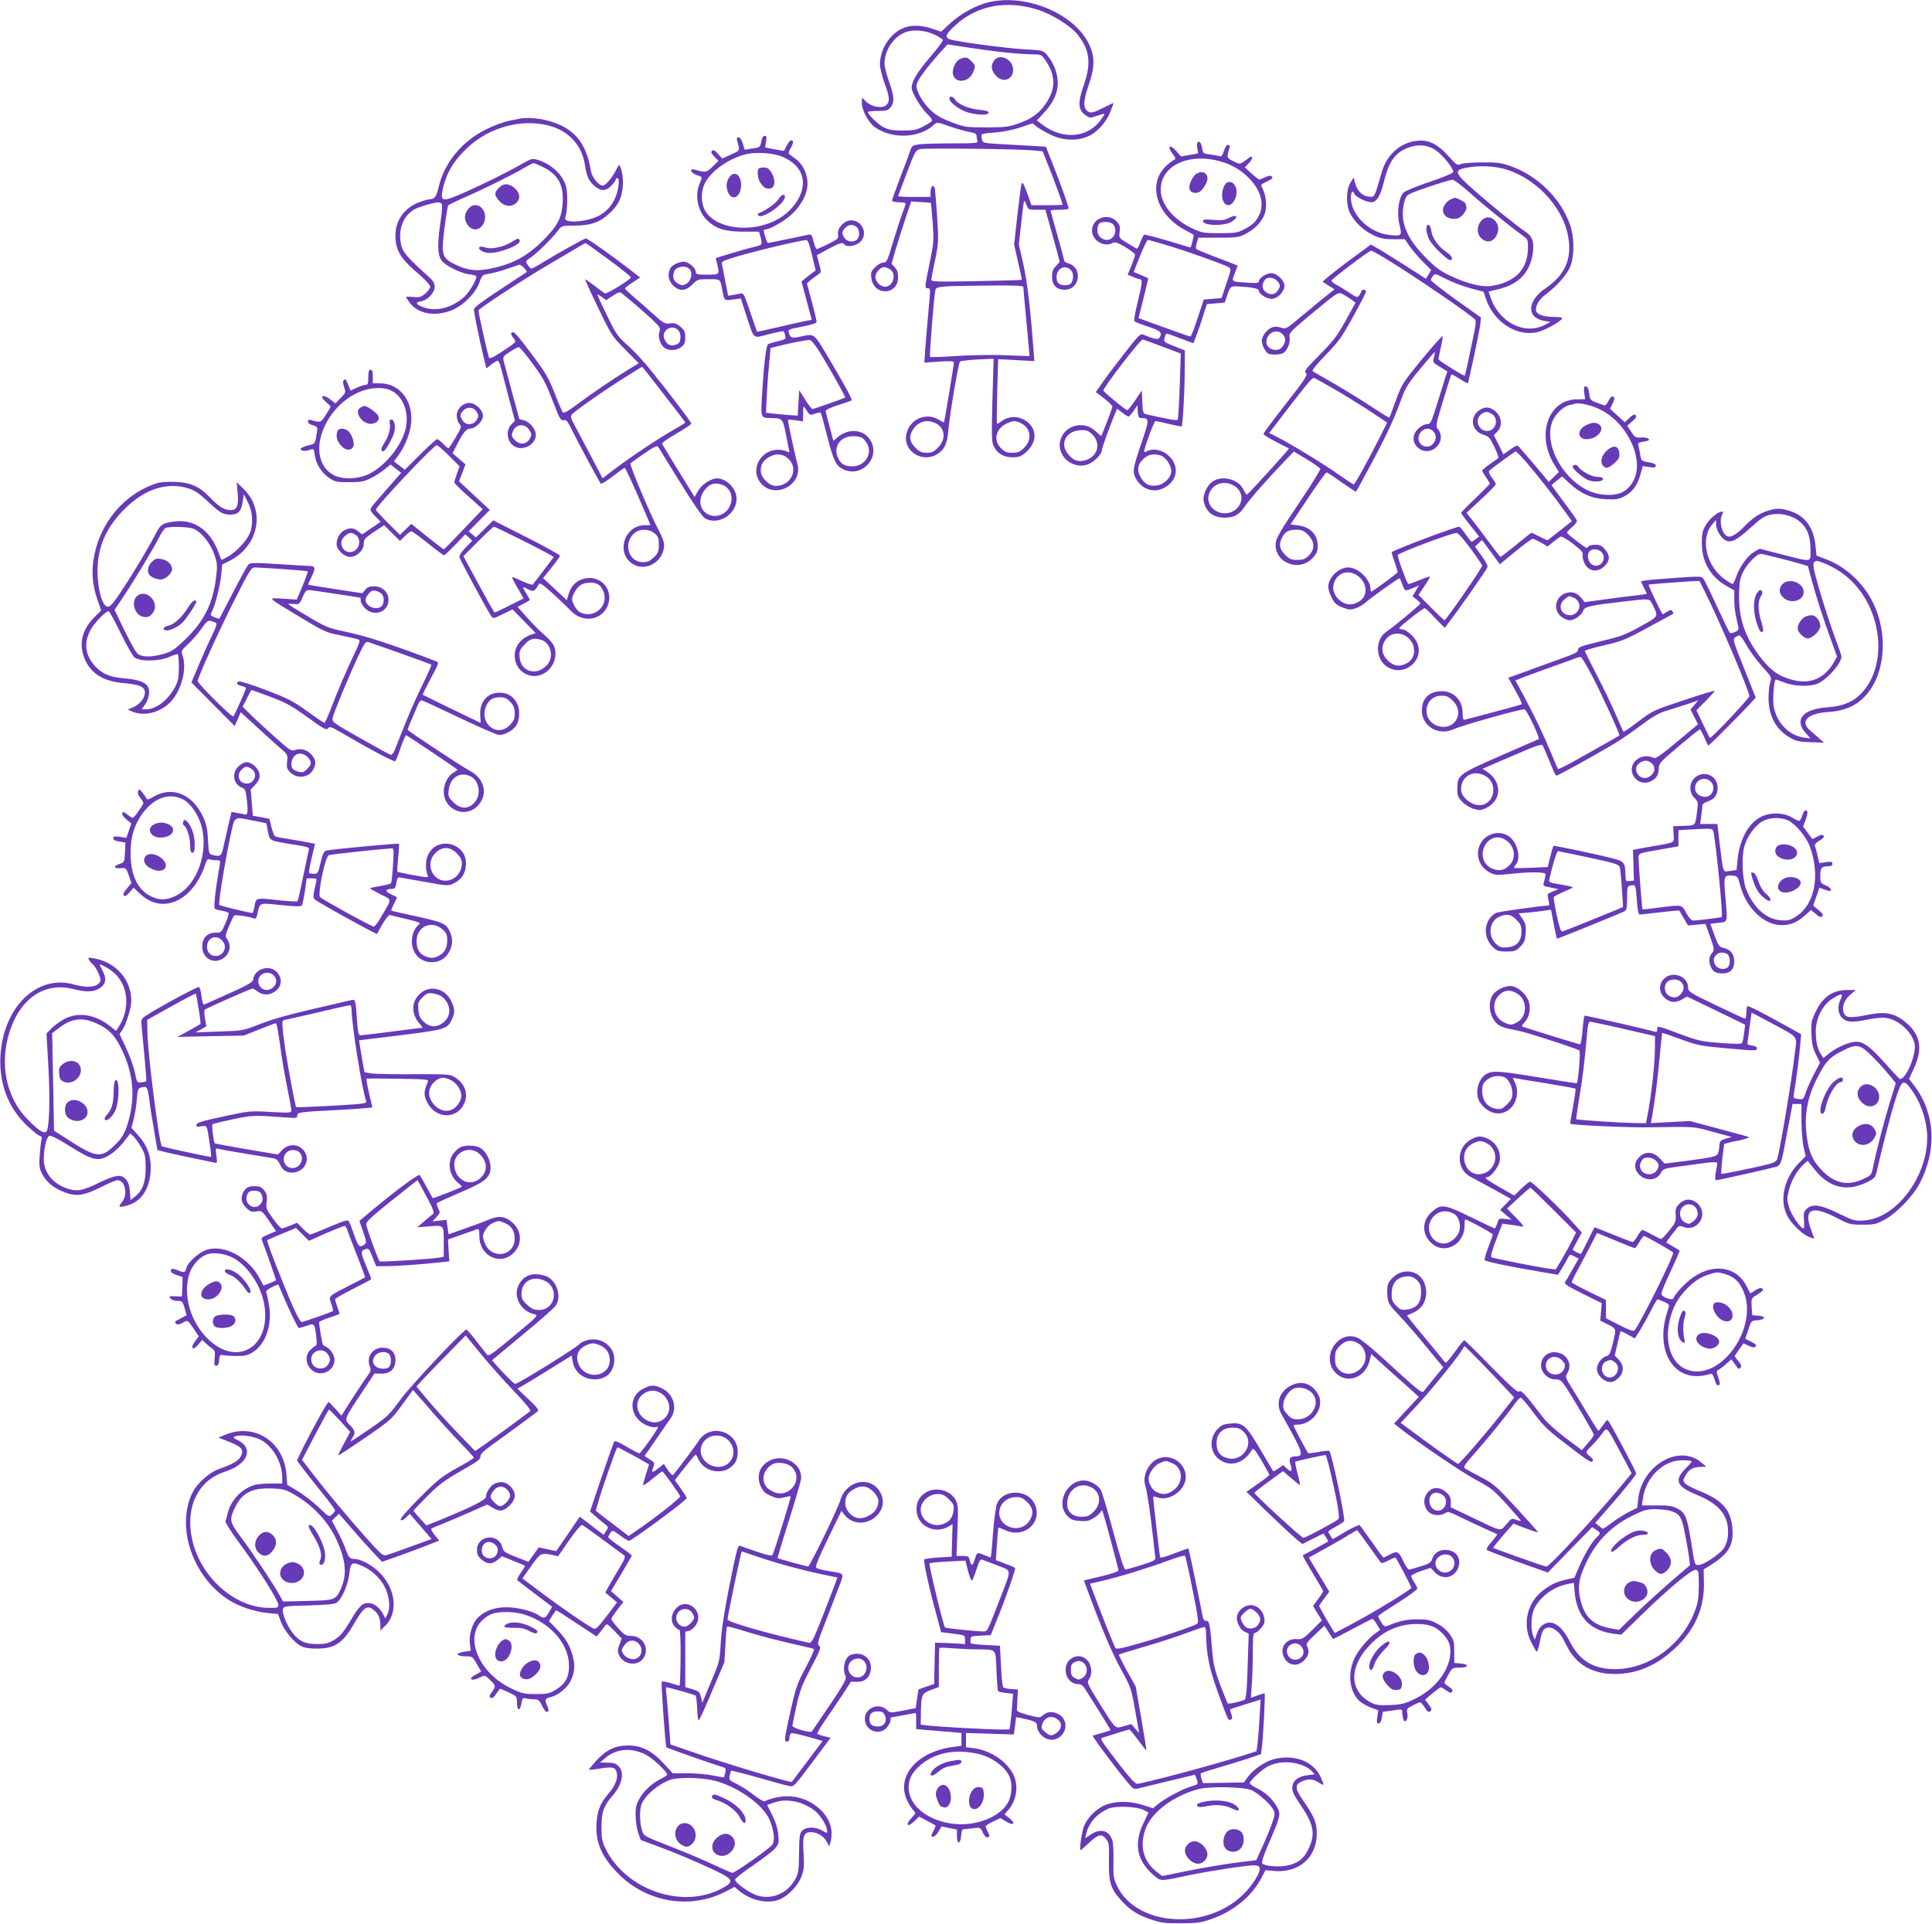 <?xml version="1.0" standalone="no"?>
<!DOCTYPE svg PUBLIC "-//W3C//DTD SVG 20010904//EN"
 "http://www.w3.org/TR/2001/REC-SVG-20010904/DTD/svg10.dtd">
<svg version="1.0" xmlns="http://www.w3.org/2000/svg"
 width="1280pt" height="1275pt" viewBox="0 0 1280 1275"
 preserveAspectRatio="xMidYMid meet">
<g transform="translate(0,1275) scale(0.1,-0.1)"
fill="#673ab7" stroke="none">
<path d="M6553 12736 c-85 -20 -189 -76 -259 -142 l-59 -54 -59 20 c-78 26
-148 26 -203 -1 -82 -40 -143 -139 -143 -235 0 -23 14 -79 30 -124 34 -93 37
-122 13 -145 -25 -26 -97 -15 -134 21 l-29 28 0 -35 c0 -51 44 -132 88 -163
115 -79 292 -72 388 16 22 20 22 20 110 -11 49 -16 108 -33 132 -37 31 -5 42
-11 42 -24 0 -10 3 -25 6 -34 5 -14 -13 -16 -162 -16 -93 0 -192 -3 -220 -6
-46 -6 -52 -9 -62 -38 -5 -17 -35 -97 -66 -178 -31 -81 -56 -152 -56 -158 0
-5 20 -10 45 -10 25 0 45 -4 45 -9 0 -5 -11 -37 -24 -72 -13 -35 -41 -121 -62
-191 -35 -118 -40 -128 -62 -128 -13 0 -37 -13 -54 -30 -27 -28 -30 -36 -25
-73 16 -120 177 -115 177 6 0 30 -6 50 -22 66 l-21 23 26 92 c15 50 44 143 65
206 l39 115 64 -4 c35 -2 65 -4 66 -5 1 -1 7 -59 12 -129 9 -122 8 -134 -20
-270 -34 -167 -34 -167 -11 -167 17 0 17 -7 5 -132 -7 -73 -16 -184 -21 -247
l-8 -114 98 7 c75 5 98 3 98 -6 0 -15 -62 -391 -66 -396 -1 -2 -17 6 -35 17
-89 54 -202 -2 -216 -107 -14 -106 110 -180 205 -122 49 30 68 70 75 158 8 98
66 444 77 456 4 4 56 11 115 14 l108 5 -8 -275 c-6 -241 -5 -279 9 -306 25
-48 66 -72 125 -72 44 0 56 5 91 36 71 64 72 149 3 201 -48 37 -117 39 -163 5
-17 -13 -33 -22 -35 -20 -2 1 -1 99 2 216 l6 212 120 -6 120 -7 -7 89 c-19
262 -41 442 -67 557 l-29 127 17 153 c17 150 17 152 31 115 15 -38 15 -38 71
-38 l57 0 47 -167 c26 -93 47 -171 47 -175 0 -4 -11 -18 -25 -32 -19 -19 -25
-36 -25 -69 0 -56 30 -87 84 -87 103 0 121 151 21 176 -14 3 -25 12 -25 18 0
7 -20 83 -45 169 -25 87 -45 159 -45 162 0 3 27 5 60 5 33 0 60 4 60 8 0 15
-46 143 -99 279 l-52 131 -104 6 c-58 3 -152 9 -209 12 -100 6 -105 7 -110 30
-4 14 -4 29 -2 33 3 4 43 11 88 13 51 4 115 16 166 33 l83 28 27 -22 c15 -12
56 -36 92 -53 77 -38 167 -44 240 -15 62 23 126 91 155 163 13 32 23 59 22 61
-1 1 -34 -14 -73 -34 -59 -29 -75 -33 -92 -24 -37 20 -37 68 -1 172 42 119 44
190 7 270 -94 206 -413 342 -665 285z m324 -51 c95 -30 216 -106 263 -165 80
-101 91 -189 41 -332 -43 -122 -39 -169 15 -204 25 -17 29 -17 72 -1 26 9 48
15 50 13 1 -2 -12 -23 -30 -47 -88 -115 -252 -125 -385 -23 l-34 26 46 49 c68
72 99 146 92 218 -5 61 -30 119 -71 168 -25 29 -28 30 -147 36 -134 8 -474 54
-501 68 -29 16 -21 34 40 90 143 133 341 171 549 104z m-682 -166 c27 -13 50
-29 52 -34 2 -6 -35 -55 -82 -110 -89 -104 -125 -164 -125 -206 0 -33 61 -135
106 -177 19 -18 32 -37 29 -43 -4 -5 -30 -22 -58 -37 -45 -23 -64 -27 -137
-27 -68 0 -93 5 -126 22 -38 20 -104 84 -104 101 0 4 30 7 66 7 57 0 68 3 85
24 26 32 24 72 -11 171 -17 46 -30 100 -30 120 1 81 52 164 122 199 55 29 141
24 213 -10z m479 -118 c60 -6 135 -11 167 -11 52 0 60 -3 78 -29 78 -109 79
-199 5 -304 -43 -61 -90 -94 -176 -125 -65 -23 -88 -26 -213 -26 -135 0 -143
1 -230 34 -65 24 -103 46 -136 77 -59 55 -105 139 -96 175 8 30 64 107 146
199 l59 65 143 -22 c79 -12 193 -27 253 -33z m167 -647 l67 -7 46 -116 c41
-103 86 -228 86 -238 0 -1 -46 -3 -103 -3 l-103 0 -29 81 c-22 59 -31 76 -37
62 -3 -10 -16 -105 -28 -211 l-21 -193 26 -115 c15 -63 26 -117 24 -118 -2 -2
-138 -6 -301 -9 -254 -5 -298 -4 -298 9 0 8 11 66 25 130 23 112 24 123 14
283 -6 91 -13 176 -15 189 -7 35 -29 20 -29 -19 l0 -34 -107 0 c-60 0 -108 2
-108 5 1 3 27 72 58 155 53 140 59 150 87 157 34 8 643 1 746 -8z m-943 -790
c44 -30 19 -114 -35 -114 -30 0 -63 34 -63 65 0 29 32 65 58 65 10 0 28 -7 40
-16z m1194 -1 c20 -18 23 -54 8 -84 -7 -13 -21 -19 -43 -19 -41 0 -57 15 -57
54 0 56 53 85 92 49z m-312 -115 c0 -7 6 -80 14 -163 8 -82 17 -183 21 -223
l6 -72 -158 6 c-88 4 -233 1 -327 -5 -93 -6 -171 -9 -174 -6 -6 5 26 404 35
442 6 26 25 28 366 31 168 2 217 -1 217 -10z m-580 -903 c62 -32 69 -104 16
-159 -28 -30 -40 -36 -76 -36 -34 0 -48 6 -76 34 -39 39 -44 76 -15 120 36 55
94 70 151 41z m553 6 c75 -29 90 -110 33 -167 -29 -29 -41 -34 -79 -34 -37 0
-51 5 -76 31 -53 53 -33 132 43 165 38 16 48 17 79 5z"/>
<path d="M6362 12360 c-30 -12 -57 -70 -48 -104 15 -59 101 -53 130 9 21 44
20 52 -9 80 -26 27 -37 29 -73 15z"/>
<path d="M6586 12348 c-23 -32 -20 -62 10 -97 46 -55 118 -30 116 40 -2 68
-91 108 -126 57z"/>
<path d="M6290 12096 c0 -24 68 -75 122 -91 66 -19 138 -20 138 -1 0 9 -20 15
-65 19 -69 7 -138 36 -157 67 -15 23 -38 27 -38 6z"/>
<path d="M3445 11964 c-11 -2 -45 -9 -75 -15 -30 -6 -96 -30 -147 -55 -160
-77 -279 -221 -317 -384 -15 -64 -27 -80 -58 -80 -10 0 -41 -9 -71 -20 -96
-36 -156 -119 -157 -215 0 -105 30 -156 158 -264 41 -36 72 -70 72 -81 0 -10
-14 -30 -32 -45 -28 -23 -39 -27 -80 -23 -26 3 -48 3 -48 0 0 -3 12 -21 26
-40 55 -71 163 -91 271 -50 77 28 164 114 189 186 18 50 20 52 64 58 25 4 77
18 115 31 39 14 77 26 85 29 13 3 58 -43 48 -50 -1 -1 -81 -53 -175 -115 -116
-76 -173 -119 -173 -131 0 -21 31 -176 61 -303 l21 -88 33 26 c19 14 38 25 43
25 5 0 15 -21 21 -47 7 -27 30 -116 52 -199 l41 -152 -21 -21 c-41 -41 -35
-113 13 -146 55 -39 146 7 146 73 0 39 -41 88 -80 97 -17 4 -30 8 -30 9 0 2
-22 84 -49 182 -26 98 -51 191 -55 205 -5 24 0 31 42 58 27 17 54 31 59 31 6
0 47 -48 90 -107 68 -92 88 -128 133 -245 48 -124 55 -137 74 -132 18 4 26 -5
54 -63 45 -90 182 -346 192 -357 5 -4 41 17 80 48 40 31 75 56 79 56 4 0 38
-73 77 -161 38 -89 75 -174 82 -190 l12 -29 -37 0 c-145 0 -197 -203 -68 -264
88 -42 195 32 195 134 0 17 -15 59 -34 93 -52 95 -198 439 -189 447 4 4 46 33
91 65 67 46 86 55 93 44 4 -8 70 -114 145 -235 88 -143 147 -227 164 -238 87
-51 210 25 210 129 0 67 -66 135 -130 135 -40 0 -103 -42 -126 -84 l-22 -39
-15 24 c-14 22 -185 300 -200 326 -5 7 29 32 93 69 55 32 100 62 100 67 0 10
-149 207 -272 358 -42 53 -109 125 -149 160 -67 60 -77 74 -139 202 -37 75
-65 137 -63 137 3 0 17 -9 32 -19 l27 -20 44 29 c36 24 47 27 59 17 38 -29
161 -135 208 -180 46 -44 50 -52 42 -75 -12 -32 5 -87 34 -107 30 -21 80 -19
111 6 21 16 26 29 26 64 0 36 -5 47 -32 70 -26 22 -39 26 -69 22 -34 -4 -42 0
-111 62 -40 36 -99 88 -131 115 -31 27 -57 51 -57 55 0 3 23 21 51 39 l50 33
-68 53 c-109 85 -280 206 -291 206 -11 0 -174 -91 -286 -159 -36 -23 -70 -41
-75 -41 -5 0 -16 11 -25 25 -16 24 -15 25 27 54 43 30 137 124 176 176 22 29
26 30 104 30 114 0 177 24 244 90 40 41 55 65 69 110 16 58 15 134 -5 186 -8
23 -9 22 -29 -17 -28 -54 -70 -104 -89 -104 -26 0 -71 55 -78 96 -26 159 -85
248 -198 303 -80 39 -200 59 -272 45z m190 -46 c131 -33 220 -130 240 -258 11
-77 25 -108 61 -140 45 -39 78 -39 115 1 16 17 29 35 29 40 0 5 5 9 10 9 14 0
12 -49 -4 -104 -19 -61 -56 -109 -110 -141 -80 -47 -248 -59 -231 -17 14 36
18 162 5 206 -21 78 -97 149 -186 176 -37 11 -43 10 -104 -25 -100 -57 -253
-133 -384 -191 -140 -62 -158 -61 -145 9 20 111 73 202 169 291 145 134 354
190 535 144z m-40 -274 c100 -47 140 -117 133 -235 -6 -103 -33 -155 -132
-254 -93 -93 -183 -145 -302 -175 -118 -30 -185 -27 -271 14 -97 47 -101 61
-78 246 10 77 21 143 24 148 3 5 56 31 116 57 122 53 313 148 390 194 28 16
54 30 58 30 5 1 33 -10 62 -25z m-669 -244 c6 -6 3 -52 -9 -132 -20 -137 -18
-204 7 -242 21 -33 123 -85 181 -93 25 -3 48 -9 50 -13 9 -14 -47 -110 -81
-139 -82 -72 -187 -98 -269 -67 -53 21 -57 31 -14 40 44 8 89 57 89 96 0 24
-10 40 -47 73 -124 111 -161 153 -172 192 -29 107 7 207 91 251 29 15 122 42
149 43 8 1 19 -3 25 -9z m1107 -370 c81 -60 147 -113 147 -117 -1 -15 -161
-114 -173 -107 -7 4 -38 27 -69 51 -31 24 -59 43 -62 43 -2 0 36 -84 86 -187
88 -184 92 -190 180 -279 l90 -91 -79 -48 c-97 -60 -245 -161 -341 -233 -42
-32 -77 -51 -82 -46 -5 5 -30 62 -55 128 -41 104 -59 135 -158 267 -85 114
-114 146 -124 137 -10 -8 -9 -15 7 -36 24 -29 28 -24 -74 -92 -56 -37 -81 -49
-86 -40 -7 11 -70 294 -70 313 0 11 285 198 470 307 91 53 181 106 200 118 19
11 37 21 40 21 3 0 71 -49 153 -109z m461 -469 c11 -12 16 -31 14 -52 -2 -26
-9 -36 -31 -43 -33 -12 -56 -1 -74 34 -28 57 49 108 91 61z m-72 -455 c65 -83
118 -153 118 -156 0 -3 -33 -23 -72 -45 -92 -51 -295 -186 -397 -264 l-79 -60
-77 147 c-43 81 -92 173 -108 204 -25 45 -28 59 -19 71 19 23 233 173 355 248
l111 69 26 -31 c14 -18 78 -100 142 -183z m-912 -210 c13 -23 13 -29 0 -53
-22 -39 -67 -43 -100 -8 -20 21 -22 30 -14 52 19 56 85 61 114 9z m1307 -378
c32 -30 39 -78 18 -122 -49 -102 -195 -78 -195 32 0 44 35 96 74 113 30 12 76
2 103 -23z m-480 -302 c24 -21 28 -32 28 -75 0 -44 -4 -55 -32 -83 -27 -26
-41 -33 -74 -33 -101 0 -134 138 -47 199 34 24 92 20 125 -8z"/>
<path d="M3305 11505 c-32 -31 -31 -48 3 -87 34 -37 80 -42 112 -13 30 27 26
68 -11 99 -38 33 -73 33 -104 1z"/>
<path d="M3101 11364 c-12 -15 -21 -39 -21 -54 0 -15 9 -39 21 -54 33 -42 88
-31 107 23 29 84 -55 151 -107 85z"/>
<path d="M3385 11144 c-54 -32 -133 -48 -169 -34 -15 5 -32 7 -37 4 -17 -10 9
-31 47 -39 63 -11 229 51 217 81 -7 18 -10 17 -58 -12z"/>
<path d="M5044 11815 c-8 -42 -7 -41 -65 -50 l-45 -7 -13 41 c-7 25 -18 41
-28 41 -11 0 -14 -6 -9 -22 19 -69 21 -64 -41 -92 l-58 -27 -28 32 c-21 23
-32 28 -40 20 -8 -8 -4 -18 16 -39 l27 -28 -39 -38 c-41 -40 -45 -41 -118 -20
-39 11 -27 -23 12 -36 41 -13 39 -10 20 -57 -34 -81 -12 -184 52 -245 57 -54
117 -73 235 -73 l106 0 12 -39 c6 -21 8 -42 3 -46 -4 -4 -30 -13 -58 -19 -27
-6 -93 -25 -146 -41 l-97 -30 9 -37 c17 -74 17 -73 -66 -73 -66 0 -75 2 -75
18 0 22 -36 57 -67 66 -28 9 -88 -16 -102 -42 -20 -38 -13 -82 18 -113 42 -41
83 -39 128 6 34 34 38 35 108 35 80 0 76 3 90 -70 14 -74 12 -72 70 -65 l53 7
37 -113 c54 -164 39 -151 147 -124 50 13 95 22 99 20 3 -3 9 -16 11 -29 5 -23
1 -26 -48 -37 -29 -7 -58 -15 -64 -19 -14 -9 -26 -103 -40 -314 -11 -178 -12
-175 55 -176 78 -1 81 -3 100 -98 9 -48 19 -98 22 -111 5 -21 4 -22 -15 -12
-11 6 -37 11 -57 11 -111 0 -183 -122 -123 -210 86 -127 294 -28 250 119 -10
33 -62 275 -62 288 0 3 23 2 50 -2 l50 -7 1 54 c0 45 2 50 12 35 33 -51 32
-51 67 -38 18 6 35 9 37 7 3 -2 22 -73 44 -158 41 -160 57 -194 104 -217 133
-65 264 96 169 209 -48 57 -138 59 -203 4 l-30 -25 -11 43 c-6 24 -18 66 -26
95 -7 28 -14 56 -14 61 0 6 37 23 83 38 45 14 85 28 89 31 8 4 -50 109 -164
301 -88 146 -81 142 -178 121 -54 -12 -64 -8 -74 27 -6 20 -1 23 89 40 68 13
95 22 95 32 0 8 -14 69 -32 135 l-32 120 25 21 c14 11 35 28 48 36 23 15 23
16 8 72 l-15 57 75 41 c77 41 97 47 108 30 12 -19 73 -11 101 14 58 49 20 146
-57 146 -45 0 -93 -51 -87 -91 5 -29 1 -32 -63 -65 -38 -19 -73 -34 -78 -34
-5 0 -14 22 -21 50 -10 43 -15 49 -33 45 -54 -12 -263 -55 -269 -55 -6 0 -28
64 -28 83 0 4 6 7 13 7 31 0 136 63 180 107 62 62 97 133 97 197 0 64 -31 129
-79 163 -20 15 -40 30 -44 34 -5 3 1 21 12 39 19 33 20 50 1 50 -5 0 -17 -15
-26 -32 -9 -18 -18 -34 -19 -36 -2 -2 -31 2 -65 9 l-61 12 6 38 c5 31 4 39 -9
39 -9 0 -18 -13 -22 -35z m143 -105 c123 -54 164 -155 108 -267 -66 -132 -222
-211 -395 -201 -94 5 -176 41 -217 95 -38 49 -44 134 -14 197 42 85 166 171
282 196 68 14 180 5 236 -20z m487 -463 c21 -16 24 -60 6 -82 -19 -23 -66 -19
-84 7 -21 30 -20 44 4 68 23 23 49 26 74 7z m-294 -188 l24 -101 -26 -19 c-15
-11 -36 -27 -47 -37 l-21 -17 34 -127 34 -127 -56 -11 c-32 -7 -113 -25 -181
-41 -68 -16 -125 -28 -126 -27 -1 2 -21 61 -45 131 -34 103 -45 127 -58 123
-10 -2 -33 -7 -53 -10 l-35 -6 -18 92 c-9 51 -20 103 -22 114 -5 19 2 24 58
42 106 35 451 119 499 121 12 1 21 -24 39 -100z m-810 -94 c21 -25 8 -78 -22
-95 -25 -13 -31 -13 -55 0 -30 17 -38 38 -29 75 10 39 79 52 106 20z m868
-560 c77 -127 165 -285 161 -289 -7 -6 -206 -76 -216 -76 -6 0 -28 28 -49 63
l-39 62 -5 -85 -5 -84 -45 3 c-25 1 -72 6 -105 9 l-60 7 4 90 c2 50 8 146 15
214 l11 125 35 9 c85 22 207 46 224 44 13 -1 38 -33 74 -92z m273 -555 c10 -6
26 -25 35 -42 35 -68 -18 -148 -97 -148 -51 0 -75 13 -94 50 -39 76 8 149 98
150 21 0 47 -5 58 -10z m-493 -135 c78 -65 27 -185 -79 -185 -43 0 -99 56 -99
100 0 42 15 67 53 90 44 27 89 25 125 -5z"/>
<path d="M5027 11633 c-13 -12 -7 -69 10 -93 22 -32 33 -40 59 -40 39 0 46 56
14 108 -15 24 -27 32 -48 32 -16 0 -32 -3 -35 -7z"/>
<path d="M4838 11583 c-24 -28 -30 -60 -18 -98 24 -74 90 -45 90 40 0 62 -40
94 -72 58z"/>
<path d="M5155 11427 c-17 -26 -81 -71 -130 -91 -7 -2 -7 -7 0 -14 25 -27 175
79 175 123 0 25 -24 16 -45 -18z"/>
<path d="M9354 11811 c-94 -23 -168 -96 -198 -197 -53 -181 -48 -169 -84 -167
-43 2 -79 35 -93 87 l-11 40 -21 -35 c-29 -45 -30 -147 -3 -201 28 -57 91
-117 154 -146 46 -22 72 -27 133 -27 l76 0 32 -46 c17 -25 56 -71 87 -102 l56
-56 -17 -29 -18 -29 -136 87 c-75 47 -157 99 -182 113 l-46 27 -163 -120 c-89
-67 -159 -124 -156 -127 3 -3 22 -16 42 -28 l36 -22 -43 -34 c-24 -18 -97 -78
-161 -132 -116 -98 -118 -99 -151 -88 -23 8 -43 8 -59 2 -33 -13 -68 -58 -68
-88 0 -31 25 -79 45 -87 26 -9 74 -7 97 5 26 14 49 71 42 106 -5 26 5 36 128
139 201 167 192 162 231 141 18 -10 42 -26 55 -35 l23 -18 -66 -119 c-57 -103
-82 -135 -173 -227 -93 -94 -104 -109 -90 -120 14 -11 -2 -36 -132 -203 -82
-104 -149 -194 -149 -200 -1 -5 37 -30 84 -53 l85 -44 -32 -38 c-66 -76 -240
-265 -246 -267 -4 -2 -14 12 -22 30 -32 69 -134 99 -201 60 -40 -24 -73 -93
-64 -135 16 -72 63 -108 140 -108 60 0 95 19 130 71 30 47 162 196 263 300
l64 67 85 -51 c47 -28 87 -56 90 -63 3 -7 -62 -111 -143 -231 -116 -172 -148
-227 -152 -259 -14 -131 154 -200 246 -100 26 29 32 44 32 78 0 76 -48 126
-131 137 l-49 6 115 173 c63 94 119 172 124 172 4 0 49 -30 100 -66 51 -36 94
-64 95 -62 2 1 35 62 73 133 116 213 178 344 219 459 36 99 47 117 133 222 52
63 95 113 97 111 2 -2 -1 -18 -6 -36 -9 -31 -7 -33 40 -62 l49 -30 -14 -42
c-7 -23 -32 -102 -54 -174 -39 -123 -43 -133 -66 -133 -14 0 -39 -12 -56 -28
-43 -38 -45 -94 -5 -128 85 -73 202 42 129 127 -12 14 -7 39 38 185 28 93 53
171 55 173 2 2 26 -11 54 -29 28 -18 52 -31 55 -29 5 6 76 339 82 389 l5 46
-166 118 c-91 65 -166 124 -166 130 0 6 7 19 14 28 12 17 18 15 87 -21 41 -21
113 -48 161 -61 l87 -23 16 -48 c51 -152 203 -251 339 -220 52 11 166 76 166
93 0 4 -24 8 -54 8 -65 0 -112 15 -119 39 -7 30 19 77 60 107 83 63 150 139
169 195 26 73 24 194 -5 272 -62 175 -217 326 -400 389 -55 19 -86 23 -181 22
-63 0 -127 -5 -141 -11 -24 -10 -29 -7 -82 52 -83 92 -148 118 -243 96z m160
-58 c47 -33 117 -121 114 -142 -2 -9 -61 -34 -156 -66 -84 -28 -162 -60 -173
-71 -33 -33 -46 -136 -27 -213 18 -74 15 -77 -66 -68 -134 14 -256 132 -256
248 0 39 13 52 23 24 8 -19 80 -55 111 -55 37 0 61 39 85 137 35 141 79 198
174 229 61 20 122 12 171 -23z m435 -118 c212 -50 405 -248 441 -455 26 -145
-22 -253 -150 -340 -125 -85 -128 -197 -6 -217 l39 -6 -34 -18 c-135 -72 -304
11 -363 178 l-14 41 66 16 c127 31 198 100 223 215 17 82 6 131 -38 161 -65
43 -234 180 -345 278 -130 114 -138 135 -55 150 79 15 165 13 236 -3z m-201
-171 c88 -79 264 -220 357 -288 16 -12 19 -25 18 -73 -3 -140 -86 -224 -244
-248 -61 -9 -161 16 -269 67 -70 33 -99 55 -167 124 -124 126 -167 232 -143
349 10 46 17 58 42 71 39 20 257 92 281 93 10 1 66 -42 125 -95z m-554 -436
c191 -117 566 -374 581 -398 4 -6 1 -36 -5 -68 -23 -115 -62 -297 -65 -301 -6
-5 -175 100 -175 109 0 5 7 39 15 75 9 37 14 72 13 77 -2 6 -63 -63 -136 -151
-129 -158 -134 -165 -174 -274 -22 -62 -42 -113 -43 -115 -2 -2 -61 35 -131
81 -71 47 -183 115 -249 153 -66 37 -124 71 -129 75 -5 5 32 51 86 106 85 87
106 116 182 253 47 85 86 161 86 168 0 6 -7 12 -15 12 -8 0 -15 -4 -15 -8 0
-5 -6 -17 -14 -27 -13 -19 -16 -18 -67 16 -30 20 -69 44 -87 53 -18 9 -32 22
-30 28 4 12 249 197 262 197 5 1 55 -27 110 -61z m-688 -503 c15 -24 11 -48
-14 -77 -30 -35 -102 -11 -102 34 0 68 80 98 116 43z m347 -361 c73 -43 178
-108 235 -146 l102 -68 -36 -73 c-76 -152 -177 -337 -185 -337 -4 0 -50 30
-101 66 -96 68 -315 202 -406 248 l-53 27 97 127 c165 214 188 242 202 237 8
-3 73 -39 145 -81z m641 -270 c25 -24 24 -58 -1 -86 -33 -36 -95 -12 -95 36 0
54 61 86 96 50z m-1324 -359 c65 -34 74 -113 18 -160 -81 -68 -209 5 -178 101
22 67 94 93 160 59z m496 -329 c45 -45 47 -95 5 -137 -24 -24 -38 -29 -76 -29
-40 0 -52 5 -81 34 -38 38 -43 70 -19 116 20 38 41 49 94 50 36 0 49 -6 77
-34z"/>
<path d="M9620 11433 c-31 -11 -60 -47 -60 -73 0 -36 29 -60 72 -60 28 0 42 7
63 31 14 18 24 38 21 46 -4 8 -6 19 -6 24 0 8 -62 41 -72 38 -2 0 -10 -3 -18
-6z"/>
<path d="M9811 11284 c-28 -36 -27 -85 2 -112 38 -35 79 -27 103 20 41 80 -51
160 -105 92z"/>
<path d="M9450 11230 c0 -17 9 -48 20 -69 21 -42 128 -144 142 -135 17 11 6
30 -31 55 -54 38 -92 91 -98 139 -7 48 -33 56 -33 10z"/>
<path d="M7932 11772 l6 -38 -57 -11 -56 -10 -31 35 c-41 48 -65 35 -27 -15
21 -27 24 -38 14 -41 -7 -2 -29 -18 -48 -35 -134 -118 -77 -327 118 -431 30
-16 55 -30 57 -32 4 -2 -17 -84 -21 -84 -2 0 -70 20 -151 45 -82 24 -152 42
-156 40 -4 -2 -15 -25 -25 -50 -9 -25 -20 -45 -24 -43 -3 2 -31 18 -62 37 -56
34 -56 34 -51 77 4 36 0 46 -21 68 -52 52 -143 28 -160 -42 -17 -72 68 -137
134 -102 15 9 32 3 84 -27 35 -21 65 -44 65 -51 0 -7 -11 -39 -24 -72 l-25
-60 36 -15 c19 -8 39 -15 44 -15 20 0 17 -27 -12 -145 -18 -72 -28 -130 -23
-134 5 -5 46 -21 92 -36 83 -27 95 -39 73 -74 -9 -13 -36 -8 -113 24 -12 5
-39 -24 -115 -122 -55 -70 -121 -158 -146 -194 l-47 -67 55 -42 c30 -23 55
-48 55 -54 0 -11 -68 -187 -74 -194 -2 -1 -20 14 -40 33 -64 60 -171 47 -216
-28 -63 -103 40 -229 159 -197 41 11 101 68 101 96 0 14 50 153 85 238 l16 38
34 -26 c18 -14 37 -26 42 -26 4 0 19 17 33 37 l25 37 3 -42 c3 -36 7 -42 25
-42 53 -1 53 -9 -2 -170 -55 -162 -59 -186 -37 -228 40 -76 122 -103 193 -62
71 40 93 112 53 178 -37 60 -118 90 -171 62 -10 -6 -19 -7 -19 -3 0 23 66 203
75 203 5 0 46 -9 90 -19 44 -11 82 -18 84 -16 7 8 20 232 20 367 l1 136 -71
28 c-66 26 -70 29 -64 53 4 14 8 28 11 30 2 2 42 -11 88 -29 47 -18 88 -33 91
-34 3 0 25 58 49 129 l42 130 59 5 59 5 16 47 c21 61 23 63 73 60 92 -5 137
-14 137 -27 0 -23 51 -55 85 -55 39 0 85 47 85 87 0 35 -51 83 -88 83 -32 0
-82 -33 -82 -55 0 -11 -17 -12 -77 -8 -108 7 -105 4 -82 63 l19 50 -27 11
c-16 6 -75 29 -133 51 -58 22 -109 43 -114 48 -4 4 -3 23 3 42 l11 33 132 0
c125 0 136 2 184 27 60 32 107 82 124 134 15 43 8 120 -14 162 -15 29 -15 29
24 47 22 10 40 22 40 26 0 17 -21 19 -49 4 -17 -8 -34 -15 -38 -15 -4 1 -28
19 -52 41 l-44 40 28 29 c27 29 28 55 1 35 -64 -48 -58 -46 -105 -23 -45 22
-45 23 -25 91 4 11 0 17 -10 17 -9 0 -20 -16 -27 -40 -8 -27 -17 -39 -26 -36
-7 3 -35 8 -63 12 -49 6 -50 8 -56 45 -4 25 -12 39 -22 39 -11 0 -13 -9 -10
-38z m120 -83 c83 -18 153 -53 209 -106 90 -83 120 -182 80 -261 -23 -45 -42
-62 -101 -93 -40 -21 -58 -24 -160 -24 -109 0 -119 2 -182 32 -126 60 -208
160 -208 257 0 148 164 237 362 195z m-678 -425 c21 -20 20 -63 -1 -86 -35
-39 -103 -9 -103 46 0 17 5 37 12 44 17 17 74 15 92 -4z m371 -143 c125 -38
357 -121 395 -141 18 -9 17 -15 -14 -107 l-33 -98 -59 -5 -59 -5 -40 -122
c-22 -68 -44 -123 -48 -123 -5 0 -84 28 -176 61 l-168 61 33 131 c18 72 32
132 31 133 -1 1 -23 11 -49 22 l-47 20 42 106 c23 58 47 106 52 106 6 0 69
-18 140 -39z m715 -231 c24 -24 25 -38 4 -68 -19 -28 -58 -28 -85 -1 -20 20
-19 48 3 77 16 18 55 15 78 -8z m-814 -416 c38 -14 93 -35 123 -46 l54 -21 -7
-216 c-4 -119 -10 -219 -14 -223 -6 -6 -71 6 -209 37 -20 5 -22 12 -25 81 l-3
77 -45 -67 c-25 -36 -48 -65 -52 -64 -18 6 -158 122 -158 130 0 21 244 338
260 338 4 0 39 -12 76 -26z m-407 -605 c58 -58 32 -147 -49 -169 -48 -13 -78
-2 -113 40 -61 72 -12 159 90 160 33 0 48 -6 72 -31z m455 -139 c32 -12 66
-65 66 -102 0 -42 -47 -88 -96 -95 -50 -6 -78 7 -104 50 -26 42 -25 78 1 111
34 43 81 56 133 36z"/>
<path d="M7927 11599 c-22 -13 -47 -61 -47 -93 0 -27 27 -41 60 -31 23 7 60
64 60 92 0 38 -36 54 -73 32z"/>
<path d="M8128 11539 c-22 -12 -38 -71 -29 -106 16 -61 66 -55 88 10 20 60
-17 120 -59 96z"/>
<path d="M8136 11303 c-23 -12 -46 -14 -98 -10 -53 5 -68 3 -68 -7 0 -32 138
-36 188 -6 55 34 36 55 -22 23z"/>
<path d="M2440 10250 c0 -41 -3 -50 -17 -50 -10 0 -37 -9 -59 -19 l-42 -19
-16 41 c-12 30 -19 38 -27 30 -8 -8 -8 -21 1 -48 12 -36 11 -38 -23 -72 l-35
-36 -36 28 c-48 37 -72 20 -27 -18 17 -14 31 -28 31 -31 0 -4 -15 -29 -32 -56
-34 -52 -32 -51 -95 -34 -17 5 -23 2 -23 -10 0 -9 13 -19 33 -24 24 -6 31 -14
29 -28 -14 -97 -12 -94 -59 -105 -24 -6 -46 -15 -49 -20 -9 -15 24 -22 55 -11
30 11 30 10 36 -32 9 -61 43 -115 93 -151 41 -28 49 -30 135 -30 80 0 99 4
145 27 29 15 70 41 91 59 l39 31 35 -28 35 -27 -96 -109 c-53 -60 -101 -116
-105 -125 -7 -11 1 -25 28 -53 l37 -38 -61 -41 -61 -42 -27 20 c-30 25 -54 26
-92 7 -30 -16 -51 -53 -51 -92 0 -36 51 -84 88 -84 46 0 92 43 92 86 0 30 6
38 67 79 l68 45 52 -52 53 -52 33 32 c18 18 37 32 42 32 6 0 55 -36 110 -80
55 -44 103 -80 107 -80 3 0 37 32 74 70 l67 70 23 -21 23 -22 -45 -46 c-27
-28 -43 -53 -40 -63 4 -19 189 -362 211 -391 12 -17 16 -16 77 14 l64 31 76
-78 77 -79 -27 -9 c-69 -23 -112 -76 -112 -141 0 -105 110 -169 198 -115 64
39 91 125 58 188 -8 15 -36 45 -63 68 -27 23 -77 73 -111 112 l-63 71 40 21
c23 11 41 23 41 25 0 3 -11 23 -25 45 -28 45 -27 47 17 24 34 -17 39 -14 68
35 6 12 28 -3 97 -66 48 -45 99 -93 113 -108 89 -96 234 -60 255 64 13 80 -47
151 -128 151 -69 0 -120 -40 -140 -108 l-12 -39 -78 73 -79 73 56 70 c31 38
56 74 56 79 0 5 -99 60 -221 122 l-221 112 -57 -56 -58 -57 -24 20 -24 20 70
71 70 71 -102 95 -102 95 22 56 21 56 -43 37 -43 37 23 44 c46 92 68 119 95
119 34 0 84 50 84 85 0 37 -50 85 -89 85 -45 0 -85 -39 -85 -83 0 -20 8 -44
17 -55 16 -18 15 -22 -24 -90 -23 -40 -45 -72 -48 -72 -4 0 -20 14 -36 30 -16
17 -33 30 -39 30 -6 0 -56 -46 -112 -101 l-102 -102 -36 28 -36 28 23 31 c41
53 75 130 87 195 29 160 -63 291 -203 291 l-47 0 0 45 c0 33 -4 45 -15 45 -11
0 -15 -12 -15 -50z m143 -84 c82 -34 127 -138 107 -245 -22 -116 -133 -256
-246 -312 -71 -34 -169 -38 -229 -9 -78 38 -114 127 -95 231 27 145 145 283
283 330 62 22 136 24 180 5z m576 -147 c13 -24 13 -29 -2 -53 -22 -34 -69 -36
-91 -4 -21 30 -20 44 5 69 27 27 69 22 88 -12z m-184 -289 l70 -70 -18 -49
c-9 -27 -17 -53 -17 -58 0 -5 42 -47 94 -93 l94 -84 -127 -133 c-69 -73 -128
-133 -131 -133 -3 0 -52 38 -110 84 l-105 85 -38 -37 -37 -36 -80 79 c-44 44
-80 83 -80 87 0 22 383 428 404 428 6 0 43 -32 81 -70z m477 -556 c94 -47 182
-93 194 -101 l23 -14 -66 -87 c-37 -48 -69 -91 -73 -95 -4 -4 -35 6 -70 22
-35 17 -65 29 -67 27 -2 -2 14 -34 36 -72 l40 -69 -95 -48 c-53 -27 -97 -47
-98 -45 -13 18 -58 99 -125 223 l-81 150 98 98 c53 53 100 97 104 97 5 0 86
-39 180 -86z m-1094 30 c34 -23 27 -83 -10 -104 -65 -36 -121 53 -62 99 32 25
42 26 72 5z m1609 -329 c12 -8 27 -31 33 -50 31 -93 -64 -175 -154 -134 -24
11 -56 62 -56 89 0 26 34 82 59 95 34 19 91 19 118 0z m-378 -366 c64 -23 83
-119 32 -169 -69 -70 -168 -42 -178 51 -4 39 -1 50 23 78 41 49 70 58 123 40z"/>
<path d="M2388 10049 c-47 -27 13 -113 75 -107 37 4 57 30 41 56 -13 20 -72
62 -88 62 -6 0 -19 -5 -28 -11z"/>
<path d="M2583 9944 c6 -35 -10 -90 -39 -133 -22 -33 -23 -51 -4 -51 12 0 58
80 71 122 12 41 2 88 -18 88 -11 0 -14 -7 -10 -26z"/>
<path d="M2236 9894 c-12 -32 -5 -63 20 -93 30 -36 68 -41 84 -11 13 24 -13
96 -41 110 -27 15 -56 12 -63 -6z"/>
<path d="M10496 10148 l6 -43 -55 -1 c-188 -2 -270 -232 -152 -428 l33 -54
-34 -33 -33 -32 -28 34 c-39 47 -153 181 -169 198 -12 13 -20 10 -59 -18 l-45
-32 -31 64 -32 64 22 22 c36 36 32 95 -10 134 -38 35 -78 35 -118 1 -57 -48
-36 -133 38 -155 34 -10 42 -19 72 -81 21 -43 30 -72 23 -76 -69 -47 -104 -74
-104 -80 0 -4 11 -24 25 -44 14 -20 25 -40 25 -43 0 -3 -43 -47 -95 -97 -52
-49 -95 -93 -95 -97 0 -3 27 -40 60 -81 l60 -75 -23 -17 c-12 -10 -24 -18 -27
-18 -3 0 -21 23 -40 50 -19 27 -38 50 -41 50 -24 1 -449 -159 -449 -170 0 -4
9 -33 20 -65 11 -32 20 -61 20 -66 0 -7 -166 -129 -175 -129 -3 0 -5 8 -5 17
0 63 -81 143 -147 143 -65 0 -133 -67 -133 -130 0 -14 10 -46 23 -70 17 -36
31 -49 69 -64 40 -16 53 -18 85 -8 21 6 52 23 68 38 42 37 225 167 229 163 1
-2 9 -22 18 -44 16 -44 16 -44 72 -20 l38 16 -22 -36 -22 -36 26 -20 c14 -11
26 -24 26 -28 0 -8 -179 -157 -224 -186 -78 -52 -75 -186 7 -235 114 -70 253
52 192 169 -19 37 -71 81 -96 81 -10 0 -19 3 -18 8 0 10 156 132 168 132 5 0
37 -30 70 -67 34 -36 63 -64 64 -62 83 107 274 379 282 402 3 7 -14 41 -39 74
l-44 61 23 22 24 22 59 -80 59 -81 103 85 c56 46 108 84 114 84 6 0 31 -12 55
-25 l44 -26 36 29 c20 15 42 32 49 36 7 4 39 -13 82 -46 53 -40 69 -58 66 -72
-3 -11 1 -34 9 -52 25 -61 88 -72 136 -25 36 36 37 70 3 110 -21 25 -34 31
-64 31 -21 0 -42 -4 -45 -10 -3 -5 -10 -10 -14 -10 -10 0 -125 89 -129 100 -2
4 14 21 34 38 21 17 34 36 31 44 -3 7 -41 62 -86 121 -45 60 -81 111 -81 112
0 2 16 16 35 31 l35 27 50 -47 c72 -67 147 -100 241 -104 62 -3 83 0 116 17
56 28 91 73 110 143 l17 60 43 -7 c35 -5 43 -3 43 9 0 10 -13 17 -37 21 -59
10 -60 11 -66 52 -3 21 -9 47 -12 59 -6 19 -1 22 36 28 32 5 39 10 31 18 -7 7
-29 11 -50 9 -35 -2 -41 1 -65 38 l-26 40 33 29 c25 22 31 33 23 41 -8 8 -19
3 -42 -18 l-30 -29 -49 44 -49 45 17 36 c14 29 15 38 4 44 -9 6 -19 -3 -31
-27 -14 -27 -22 -34 -35 -28 -9 3 -33 12 -52 19 -25 9 -36 20 -38 37 -6 50
-13 68 -27 68 -11 0 -13 -9 -9 -42z m102 -110 c119 -56 217 -186 242 -317 19
-99 -14 -187 -85 -229 -57 -33 -167 -27 -244 13 -169 86 -281 308 -227 450 19
50 73 102 114 111 15 3 32 7 37 9 25 9 106 -9 163 -37z m-710 -34 c32 -22 30
-78 -3 -100 -42 -27 -95 4 -95 56 0 30 30 60 60 60 9 0 26 -7 38 -16z m228
-321 c76 -89 185 -229 252 -322 l46 -64 -30 -24 c-16 -13 -52 -42 -81 -64
l-51 -40 -51 25 c-28 14 -52 26 -54 26 -3 0 -48 -36 -102 -80 -54 -44 -100
-80 -104 -79 -3 0 -36 42 -73 92 -37 51 -86 116 -110 146 l-42 53 97 90 c53
49 97 94 97 100 0 5 -12 25 -27 44 -15 21 -22 39 -17 44 17 17 169 128 176
129 4 1 37 -34 74 -76z m-373 -568 c42 -57 77 -108 77 -113 0 -15 -239 -361
-250 -362 -3 0 -43 38 -89 84 l-83 84 41 61 c23 33 38 61 33 61 -5 0 -36 -11
-70 -25 -34 -14 -66 -25 -71 -25 -8 0 -71 171 -71 192 0 12 355 146 391 147 8
1 49 -45 92 -104z m873 -30 c34 -52 -31 -111 -76 -70 -22 20 -26 65 -8 83 21
21 66 14 84 -13z m-1629 -145 c42 -25 67 -73 59 -115 -7 -37 -29 -60 -73 -75
-67 -24 -150 47 -139 119 12 77 86 112 153 71z m341 -415 c55 -46 54 -132 -1
-166 -50 -30 -93 -25 -133 15 -44 44 -47 99 -8 145 34 41 97 44 142 6z"/>
<path d="M10513 9935 c-65 -28 -66 -95 -1 -95 69 0 125 65 83 97 -23 16 -41
16 -82 -2z"/>
<path d="M10641 9760 c-33 -33 -41 -76 -19 -98 19 -19 34 -15 73 19 31 27 36
37 33 68 -4 50 -42 55 -87 11z"/>
<path d="M10420 9656 c0 -14 56 -63 97 -85 33 -17 103 -14 103 4 0 11 -11 15
-38 15 -37 0 -108 39 -127 69 -9 16 -35 13 -35 -3z"/>
<path d="M1035 9547 c-208 -69 -365 -252 -410 -475 -21 -102 -14 -198 21 -297
l24 -70 -45 -45 c-79 -80 -102 -168 -70 -260 37 -106 123 -164 260 -176 109
-9 145 -24 145 -62 0 -38 -34 -80 -79 -99 l-35 -15 33 -14 c85 -36 205 2 267
84 64 82 91 210 63 290 -10 28 -8 32 40 77 27 25 66 71 87 101 33 48 41 54 64
49 14 -4 29 -10 33 -14 5 -5 -7 -39 -26 -77 -19 -38 -58 -125 -87 -193 l-52
-123 143 -144 144 -145 20 46 20 46 100 -92 c55 -51 125 -114 156 -141 56 -48
56 -49 51 -94 -4 -37 -1 -49 18 -69 45 -48 127 -40 155 16 21 40 19 63 -10 97
-28 33 -73 46 -111 32 -24 -9 -35 -2 -147 99 -67 60 -139 127 -160 149 l-39
39 27 54 c15 30 28 55 30 57 1 1 58 -19 126 -45 106 -40 142 -60 247 -136 108
-78 125 -87 135 -73 11 14 20 11 82 -25 202 -118 358 -200 364 -193 5 5 21 46
36 92 16 45 32 81 36 80 15 -6 338 -223 339 -228 0 -3 -13 -12 -28 -21 -35
-20 -62 -75 -62 -126 0 -112 131 -175 215 -102 84 74 61 190 -48 245 -45 23
-407 262 -407 269 0 3 55 135 70 168 7 15 17 27 23 27 5 0 117 -52 249 -115
132 -63 251 -115 265 -115 39 0 94 31 114 64 23 37 25 106 4 146 -24 47 -62
70 -116 70 -82 0 -135 -64 -127 -155 2 -25 3 -45 2 -45 -2 0 -379 183 -383
186 -2 2 22 51 53 109 56 104 56 105 34 114 -301 114 -459 166 -603 196 -112
24 -129 31 -247 102 -71 41 -128 78 -128 80 0 3 16 3 37 1 35 -4 37 -3 57 44
15 35 25 48 40 48 12 0 93 -11 180 -25 88 -14 161 -25 163 -25 2 0 3 -9 3 -21
0 -11 13 -34 29 -50 60 -59 155 -25 155 57 0 50 -41 89 -95 89 -31 0 -46 -6
-59 -23 l-19 -23 -178 27 c-98 15 -179 28 -181 30 -2 1 9 26 23 54 27 54 24
70 -15 70 -8 0 -100 5 -203 12 -161 10 -190 10 -201 -3 -8 -8 -53 -90 -102
-184 -48 -93 -89 -172 -90 -174 -2 -2 -17 2 -33 9 -29 12 -30 13 -16 40 22 43
53 167 61 242 l6 68 46 22 c196 98 244 335 95 479 l-45 44 6 -65 c9 -87 -3
-120 -44 -120 -43 0 -77 20 -135 80 -73 77 -131 103 -235 107 -52 2 -100 -2
-125 -10z m216 -34 c40 -13 72 -35 124 -84 83 -78 101 -89 153 -89 50 0 71 23
80 87 l7 48 28 -54 c32 -64 36 -146 12 -205 -21 -49 -88 -121 -142 -153 -24
-14 -45 -24 -47 -22 -1 2 -10 25 -19 50 -55 148 -164 222 -296 203 -76 -11
-89 -20 -121 -84 -43 -84 -132 -234 -220 -368 -58 -89 -78 -112 -96 -112 -36
0 -68 115 -68 240 2 159 56 283 178 406 133 134 285 183 427 137z m32 -267
c51 -21 113 -98 138 -173 20 -60 20 -72 10 -154 -22 -172 -80 -287 -206 -408
-69 -66 -89 -79 -141 -94 -85 -24 -149 -22 -175 4 -12 12 -50 82 -86 155 l-64
133 59 88 c76 114 203 325 238 396 15 31 35 58 43 60 37 10 154 6 184 -7z
m593 -267 c87 -6 161 -13 163 -15 2 -2 -13 -45 -34 -95 l-39 -92 -90 6 c-107
6 -116 16 113 -123 160 -96 170 -101 272 -121 59 -12 112 -25 118 -28 8 -5 -2
-34 -30 -91 -49 -101 -114 -253 -159 -372 -19 -49 -37 -88 -41 -88 -3 0 -56
35 -115 78 -96 69 -128 85 -276 141 -92 35 -172 60 -177 56 -19 -11 -12 -23
19 -30 17 -4 30 -10 30 -14 0 -10 -76 -180 -84 -188 -9 -9 -236 217 -236 234
0 24 133 317 243 536 102 202 112 217 137 217 15 0 98 -5 186 -11z m653 -164
c17 -17 18 -60 1 -80 -18 -21 -66 -19 -90 5 -25 25 -25 41 1 74 17 22 27 26
48 21 14 -3 32 -12 40 -20z m-1731 -257 c38 -79 80 -152 92 -163 33 -30 166
-28 234 3 27 12 52 20 55 16 3 -3 6 -42 6 -87 0 -66 -5 -91 -24 -127 -45 -87
-126 -150 -191 -150 l-31 0 21 30 c27 38 36 91 20 119 -16 31 -61 47 -155 56
-99 8 -149 30 -197 83 -61 68 -73 145 -34 227 21 47 104 135 125 135 6 0 41
-64 79 -142z m1861 -139 c107 -38 196 -71 199 -73 2 -3 -25 -65 -61 -138 -56
-115 -87 -186 -180 -423 -8 -22 -21 -39 -27 -37 -7 1 -98 51 -202 110 -185
105 -189 108 -184 136 7 33 104 269 170 409 42 89 48 98 68 92 13 -4 110 -38
217 -76z m722 -320 c23 -25 29 -40 29 -76 0 -38 -5 -50 -34 -79 -88 -88 -210
22 -151 136 19 37 41 49 88 50 31 0 45 -7 68 -31z m-1338 -371 c23 -28 22 -44
-9 -74 -19 -20 -31 -24 -52 -19 -15 4 -33 11 -39 17 -20 16 -15 66 8 89 25 25
64 19 92 -13z m1076 -123 c59 -30 71 -126 22 -176 -43 -43 -92 -40 -138 6 -33
33 -35 39 -30 82 9 82 78 124 146 88z"/>
<path d="M1006 9027 c-25 -25 -33 -61 -18 -83 11 -18 49 -34 77 -34 30 0 75
41 75 68 0 32 -32 62 -72 68 -30 5 -41 2 -62 -19z"/>
<path d="M910 8802 c-43 -35 -21 -124 35 -138 33 -8 50 -1 71 30 42 66 -46
156 -106 108z"/>
<path d="M1246 8725 c-35 -59 -91 -112 -127 -120 -35 -8 -46 -23 -24 -31 22
-9 88 22 118 55 27 29 87 120 87 133 0 24 -31 2 -54 -37z"/>
<path d="M11713 9366 c-57 -18 -100 -47 -153 -101 -52 -54 -92 -78 -115 -69
-37 14 -58 102 -35 145 8 14 7 19 -1 19 -27 0 -81 -45 -107 -88 -23 -40 -27
-58 -27 -122 0 -122 58 -223 162 -282 l53 -30 0 -61 c1 -57 4 -82 25 -173 6
-26 3 -32 -21 -42 -15 -7 -30 -9 -34 -5 -4 4 -42 83 -85 175 -42 92 -83 175
-90 184 -11 16 -25 16 -181 5 -93 -6 -183 -14 -201 -17 l-32 -6 19 -39 c11
-21 20 -40 20 -43 0 -2 -30 -7 -67 -11 -38 -4 -130 -15 -207 -26 l-138 -19
-20 26 c-29 36 -63 47 -104 34 -69 -23 -87 -109 -33 -154 17 -14 43 -26 58
-26 33 0 79 33 91 65 10 26 47 34 275 60 171 20 162 21 184 -22 40 -81 43 -75
-81 -144 -99 -55 -131 -67 -263 -98 -130 -32 -150 -39 -150 -56 0 -16 -22 -27
-120 -62 -66 -24 -170 -61 -231 -84 l-111 -40 48 -87 c27 -48 46 -88 41 -89
-36 -12 -377 -103 -383 -103 -5 0 -9 21 -9 48 0 82 -58 142 -138 142 -82 0
-132 -48 -132 -127 0 -106 110 -171 211 -125 60 27 433 132 469 132 14 0 106
-193 94 -198 -5 -2 -119 -51 -253 -110 -277 -121 -286 -128 -286 -217 0 -48 4
-58 33 -88 20 -20 52 -40 77 -47 38 -11 49 -10 81 6 104 52 107 171 7 240
l-31 20 195 84 c161 70 196 82 204 70 5 -8 25 -57 46 -107 20 -51 40 -93 44
-93 9 0 212 111 360 198 48 27 135 86 194 131 83 62 124 86 174 101 36 11 99
31 139 44 l73 25 -25 -30 -26 -30 25 -49 25 -49 -138 -115 c-92 -78 -142 -114
-152 -109 -43 19 -87 15 -118 -12 -79 -67 5 -188 97 -141 37 19 51 44 51 88 1
30 13 43 132 143 72 61 135 111 139 113 3 2 17 -22 30 -53 12 -30 25 -55 28
-55 6 0 248 244 290 292 l23 26 -77 193 c-73 181 -76 193 -59 206 10 7 23 13
28 13 6 0 29 -32 50 -70 21 -38 68 -100 103 -139 59 -65 62 -71 52 -98 -6 -15
-11 -59 -12 -98 -2 -124 46 -217 141 -272 38 -23 60 -28 136 -31 l91 -3 -30
26 c-16 15 -45 39 -63 55 -70 60 -16 114 121 122 102 7 176 37 236 97 140 140
166 412 60 628 -63 129 -181 238 -310 287 l-64 24 -7 66 c-12 122 -71 201
-172 231 -59 18 -87 18 -143 1z m186 -55 c66 -39 96 -102 96 -201 0 -90 17
-86 -189 -34 l-148 38 -37 -21 c-43 -25 -94 -96 -118 -164 -10 -27 -20 -49
-24 -49 -3 0 -25 12 -47 28 -127 85 -171 273 -87 369 l24 28 1 -30 c0 -38 33
-92 65 -107 36 -16 74 4 166 88 59 54 90 75 122 82 60 14 125 4 176 -27z
m-128 -255 c52 -13 119 -31 151 -40 l56 -17 22 -82 c29 -109 83 -278 132 -410
l39 -108 -25 -44 c-60 -101 -153 -140 -266 -111 -93 24 -143 58 -210 142 -109
137 -154 271 -148 439 2 71 8 100 28 138 25 51 90 117 114 117 7 0 56 -11 107
-24z m411 -88 c280 -178 353 -619 137 -825 -51 -48 -120 -74 -213 -80 -161
-11 -221 -81 -144 -169 l33 -37 -44 6 c-99 13 -183 101 -200 208 -7 44 1 165
13 176 1 1 27 -7 57 -19 71 -28 180 -30 229 -4 67 35 150 133 150 176 0 7 -22
71 -49 143 -27 73 -70 207 -97 299 -39 137 -46 169 -35 182 11 13 18 13 64 -5
29 -11 73 -34 99 -51z m-888 -137 c94 -185 296 -660 296 -694 0 -14 -256 -285
-262 -277 -2 3 -23 45 -46 94 l-43 89 60 61 c34 34 61 64 61 68 0 4 -92 -24
-205 -62 -202 -67 -208 -70 -301 -141 -52 -40 -96 -70 -98 -68 -2 2 -25 54
-51 114 -26 61 -82 178 -126 262 -43 84 -79 156 -79 160 0 4 57 21 128 37 117
27 140 36 292 119 91 49 166 90 167 91 1 1 -2 8 -7 15 -7 12 -12 12 -34 -2
-14 -9 -27 -17 -30 -17 -6 0 -97 192 -94 196 3 3 233 20 295 23 l43 1 34 -69z
m-869 -41 c35 -13 50 -55 30 -86 -21 -32 -59 -40 -90 -20 -34 23 -34 68 1 95
31 25 26 24 59 11z m122 -516 c63 -120 188 -393 182 -398 -6 -4 -154 -88 -283
-160 -65 -37 -121 -64 -124 -62 -2 3 -21 47 -42 98 -48 117 -113 254 -184 386
l-56 103 32 13 c18 8 98 37 178 66 80 28 161 58 180 65 19 8 39 13 44 11 5 -1
38 -56 73 -122z m-921 -168 c82 -82 9 -202 -101 -166 -112 37 -92 200 25 200
34 0 48 -6 76 -34z m1316 -413 c31 -28 22 -70 -19 -92 -60 -31 -116 55 -61 93
29 21 57 20 80 -1z m-1094 -89 c72 -47 56 -167 -26 -187 -60 -14 -142 45 -142
103 0 91 89 136 168 84z"/>
<path d="M11810 8880 c-27 -27 -25 -62 5 -90 48 -45 135 -21 135 37 0 61 -96
97 -140 53z"/>
<path d="M11635 8810 c-19 -37 -19 -112 0 -176 18 -60 30 -79 43 -70 6 4 3 28
-9 67 -23 74 -24 137 -3 167 15 22 12 42 -6 42 -5 0 -16 -13 -25 -30z"/>
<path d="M11964 8665 c-28 -11 -54 -50 -54 -79 0 -25 41 -66 66 -66 32 0 84
51 84 82 0 30 -24 64 -48 70 -11 3 -32 0 -48 -7z"/>
<path d="M1579 7671 c-46 -46 -33 -119 26 -141 18 -7 23 -19 28 -62 12 -94 9
-120 -10 -115 -10 3 -34 8 -54 11 l-35 6 -22 -92 c-12 -51 -27 -117 -33 -145
-11 -56 -21 -62 -75 -47 -20 5 -22 14 -26 97 -3 73 -10 105 -32 153 -70 154
-209 209 -334 132 -30 -18 -36 -19 -43 -6 -4 8 -17 26 -28 39 -17 21 -20 22
-26 7 -4 -11 1 -28 14 -44 12 -15 21 -30 21 -35 0 -12 -62 -99 -71 -99 -3 0
-18 9 -32 20 -30 24 -37 25 -37 6 0 -8 14 -25 30 -38 l30 -24 -16 -48 -17 -48
-43 7 c-36 5 -44 3 -44 -9 0 -11 13 -18 40 -22 l41 -7 -3 -65 c-3 -64 -4 -66
-35 -76 -44 -15 -41 -32 5 -29 36 3 38 2 55 -47 l18 -51 -30 -36 c-22 -26 -28
-40 -20 -48 7 -7 19 0 37 22 l27 31 46 -43 c147 -138 350 -44 429 198 8 27 16
37 27 33 8 -3 28 -6 45 -6 30 0 30 0 22 -42 -28 -161 -40 -274 -30 -280 6 -4
28 -10 48 -13 21 -4 40 -10 43 -15 2 -4 -7 -35 -22 -69 -26 -60 -27 -61 -65
-61 -55 0 -88 -34 -88 -93 0 -72 66 -115 129 -83 51 27 68 88 36 133 -14 20
-13 27 12 85 14 35 30 67 34 71 6 8 100 -6 135 -20 7 -3 15 9 19 29 18 80 7
76 156 61 96 -10 134 -11 139 -3 4 6 13 49 20 96 l12 84 34 0 c30 0 34 -3 29
-22 -24 -110 -25 -107 4 -127 30 -21 270 -155 347 -194 l51 -26 37 66 c21 35
43 63 49 60 7 -2 57 -15 111 -27 77 -18 96 -26 84 -34 -53 -41 -66 -137 -25
-197 48 -72 165 -73 213 -2 34 50 38 96 15 148 -25 56 -41 63 -236 106 -82 18
-151 33 -153 35 -2 1 6 20 17 43 12 22 21 42 21 44 0 2 -18 12 -40 22 -42 19
-39 35 7 35 19 0 24 7 29 40 6 34 10 39 28 35 11 -2 87 -16 168 -30 146 -26
149 -26 185 -8 50 25 75 62 80 120 12 145 -189 200 -251 68 -18 -36 -18 -100
-2 -136 7 -15 -2 -15 -95 2 -56 10 -104 21 -106 23 -3 2 0 44 5 93 5 48 7 90
5 92 -4 5 -448 -37 -481 -45 -16 -5 -24 -21 -38 -80 -16 -69 -19 -74 -44 -74
-15 0 -29 2 -32 5 -3 3 5 48 17 100 l22 94 -51 10 c-28 6 -85 15 -127 22 -42
6 -81 14 -87 18 -6 3 -16 31 -24 61 l-13 54 -55 11 -55 10 -7 87 -7 87 29 30
c40 40 40 82 1 122 -18 17 -40 29 -56 29 -16 0 -38 -12 -56 -29z m89 -17 c42
-29 19 -96 -33 -96 -51 0 -72 55 -35 92 24 24 38 25 68 4z m-457 -200 c48 -24
98 -94 121 -167 54 -178 -24 -401 -164 -471 -61 -31 -108 -33 -164 -7 -90 41
-139 141 -139 286 0 107 22 182 74 258 77 109 180 147 272 101z m469 -142 l85
-17 10 -54 c12 -63 8 -61 163 -86 107 -17 113 -19 108 -39 -4 -12 -20 -91 -38
-176 -17 -85 -34 -158 -37 -162 -3 -3 -64 0 -135 8 -144 16 -140 17 -151 -48
-4 -21 -10 -38 -13 -38 -20 1 -214 48 -219 54 -8 8 37 284 73 454 31 140 18
131 154 104z m924 -294 c-4 -62 -10 -117 -14 -121 -3 -4 -35 -12 -71 -18 -35
-6 -65 -12 -67 -14 -2 -2 28 -20 67 -40 81 -40 80 -25 8 -147 -21 -38 -44 -68
-51 -68 -14 0 -336 177 -355 195 -19 18 34 272 58 279 17 5 330 39 409 44 22
2 22 2 16 -110z m422 78 c25 -25 34 -43 34 -67 0 -51 -32 -96 -78 -110 -108
-32 -178 107 -92 184 44 39 92 37 136 -7z m-95 -504 c26 -23 32 -36 32 -71 0
-55 -18 -86 -61 -107 -29 -13 -42 -14 -72 -5 -48 14 -70 48 -70 106 0 96 100
140 171 77z m-1461 -72 c11 -11 20 -30 20 -42 -1 -78 -111 -86 -118 -9 -6 62
55 94 98 51z"/>
<path d="M1214 7305 c-4 -9 -2 -20 4 -24 20 -12 42 -80 42 -131 0 -38 4 -50
15 -50 12 0 15 13 15 58 0 59 -24 126 -53 151 -14 11 -18 11 -23 -4z"/>
<path d="M1020 7287 c-52 -26 -23 -87 42 -87 81 0 116 59 52 89 -32 14 -63 14
-94 -2z"/>
<path d="M960 7070 c-14 -26 1 -55 40 -75 81 -42 136 13 69 69 -38 33 -93 36
-109 6z"/>
<path d="M11226 7594 c-36 -37 -36 -95 0 -131 23 -23 25 -31 19 -77 -14 -112
-8 -105 -88 -108 l-72 -3 3 -52 c4 -59 13 -54 -123 -78 -49 -8 -103 -18 -118
-21 l-28 -6 3 -101 3 -102 -27 -3 c-27 -3 -28 -1 -29 40 -2 83 -7 90 -84 110
-113 29 -389 87 -393 83 -2 -2 -12 -34 -21 -72 l-17 -68 -112 -5 c-62 -3 -112
-3 -112 0 0 3 7 14 15 24 35 47 4 155 -55 189 -64 38 -152 10 -184 -58 -34
-71 -5 -152 67 -188 32 -16 46 -17 131 -8 133 15 236 14 236 -2 0 -6 -4 -27
-9 -45 -9 -29 -8 -32 15 -37 13 -3 36 -8 52 -11 l27 -6 -35 -14 c-43 -19 -40
-13 -31 -57 5 -20 6 -37 2 -37 -53 -2 -334 -41 -349 -49 -81 -44 -92 -159 -21
-227 26 -25 38 -29 89 -29 54 0 63 3 92 32 27 27 32 41 36 90 3 49 0 63 -21
94 l-25 37 72 6 c39 4 87 10 106 13 l36 5 18 -96 c10 -53 20 -96 22 -96 6 0
423 169 444 180 17 9 20 21 20 89 0 77 1 79 26 84 31 6 31 5 39 -105 4 -57 11
-88 18 -88 7 0 68 7 136 15 69 8 126 13 126 12 1 -1 15 -24 30 -51 l28 -48 58
5 58 5 31 -85 c26 -74 29 -88 17 -102 -23 -27 -28 -52 -16 -88 13 -39 34 -53
83 -53 49 0 76 29 76 79 0 48 -25 80 -69 89 -31 7 -36 13 -62 84 l-28 77 55 6
c63 8 60 -5 44 185 -10 127 -9 132 49 128 32 -3 35 -6 48 -57 39 -155 157
-270 276 -271 60 0 104 18 155 64 l40 36 32 -26 c23 -20 34 -24 43 -15 8 8 2
18 -25 41 l-35 29 20 59 21 60 38 -14 c33 -11 38 -11 38 1 0 8 -16 21 -35 29
-33 14 -35 17 -35 64 0 53 8 62 56 62 16 0 24 6 24 16 0 14 -7 16 -43 11 l-44
-6 -11 47 c-6 26 -13 54 -17 63 -4 12 4 23 30 39 26 16 33 26 26 33 -8 8 -20
6 -42 -7 -17 -10 -31 -16 -33 -14 -1 1 -15 21 -31 42 l-29 39 17 46 c9 24 14
48 11 53 -11 17 -23 7 -34 -27 -6 -19 -15 -35 -20 -35 -4 0 -28 11 -51 25 -54
31 -135 33 -195 6 -86 -39 -148 -149 -162 -285 l-7 -71 -43 -6 c-50 -6 -43
-23 -68 174 l-16 137 -57 0 -57 0 7 53 c4 28 8 60 8 69 1 10 15 21 36 28 44
14 65 44 65 91 0 81 -96 121 -154 63z m106 -21 c38 -34 16 -103 -34 -103 -39
0 -68 25 -68 58 0 54 62 81 102 45z m514 -259 c50 -24 120 -107 144 -172 71
-188 34 -385 -88 -463 -41 -27 -54 -30 -105 -27 -95 7 -180 83 -228 205 -26
67 -32 219 -11 290 18 61 72 135 117 160 48 27 122 30 171 7z m-492 -86 c20
-114 62 -546 53 -554 -3 -4 -166 -24 -189 -24 -11 0 -29 19 -46 50 -31 57 -24
56 -182 36 -58 -8 -106 -13 -108 -11 -3 2 -24 271 -26 329 -1 45 -15 39 167
71 l97 17 0 54 0 53 63 4 c172 9 164 11 171 -25z m-1363 -56 c45 -40 52 -106
15 -149 -33 -39 -73 -49 -119 -29 -71 29 -86 119 -31 178 38 39 92 39 135 0z
m502 -97 c225 -48 234 -51 240 -78 3 -12 9 -75 13 -139 l7 -118 -49 -21 c-76
-32 -337 -137 -353 -141 -10 -2 -20 26 -37 107 -13 61 -22 115 -20 120 2 6 31
21 65 35 33 14 61 28 61 31 0 3 -36 11 -80 18 -79 13 -80 14 -74 40 21 92 48
181 56 181 5 0 82 -16 171 -35z m-447 -419 c29 -29 34 -41 34 -79 0 -63 -30
-97 -90 -104 -36 -4 -51 -1 -72 17 -63 49 -55 155 14 185 52 22 77 18 114 -19z
m1395 -226 c22 -12 27 -68 7 -88 -21 -21 -66 -14 -83 12 -34 51 20 105 76 76z"/>
<path d="M11790 7151 c-31 -8 -39 -50 -13 -73 30 -27 85 -32 112 -11 52 42
-22 104 -99 84z"/>
<path d="M11605 6948 c19 -70 40 -110 71 -138 19 -16 39 -30 44 -30 20 0 9 24
-21 49 -19 16 -38 47 -49 81 -11 33 -25 56 -35 58 -13 3 -16 -1 -10 -20z"/>
<path d="M11830 6933 c-52 -19 -68 -77 -26 -93 45 -17 126 23 126 62 0 28 -58
46 -100 31z"/>
<path d="M590 6389 c6 -10 15 -21 20 -24 21 -13 61 -95 56 -113 -14 -42 -82
-52 -174 -26 -244 71 -470 -147 -489 -471 -10 -180 48 -338 168 -456 38 -37
78 -70 90 -74 16 -5 19 -12 14 -28 -4 -12 -9 -58 -12 -103 -5 -68 -2 -86 15
-121 28 -55 79 -97 149 -123 79 -30 128 -23 242 34 50 25 99 46 109 46 50 0
71 -93 32 -143 -27 -34 -25 -38 13 -30 104 20 167 104 175 233 5 95 -20 168
-83 238 l-44 49 14 54 c8 30 18 89 21 131 6 66 9 77 28 82 40 11 43 6 55 -81
6 -49 21 -143 33 -210 l21 -123 36 -10 c20 -5 101 -24 181 -40 80 -17 153 -32
163 -34 16 -4 17 1 11 46 -7 50 -7 51 17 45 13 -4 96 -18 184 -33 88 -14 170
-28 182 -30 14 -3 28 -17 37 -38 16 -38 42 -56 80 -56 87 0 131 96 71 155 -36
37 -98 35 -135 -5 l-28 -30 -208 35 c-114 19 -209 37 -211 39 -8 8 -22 121
-15 127 4 3 66 18 137 33 133 27 130 27 358 11 61 -5 67 -3 67 14 0 21 14 23
270 36 58 3 132 8 166 11 l61 6 -22 94 c-12 52 -20 96 -16 97 3 1 98 1 209 -1
188 -3 203 -4 197 -20 -28 -65 -29 -90 -4 -137 55 -109 194 -114 243 -10 32
66 6 138 -64 179 -30 18 -52 19 -274 18 -133 -1 -259 2 -281 6 l-40 7 -12 65
c-6 36 -14 83 -18 106 l-6 41 271 33 c294 36 315 42 343 103 23 47 21 74 -5
127 -46 88 -151 106 -215 36 -50 -54 -46 -132 10 -193 11 -13 19 -23 16 -23
-2 0 -92 -11 -199 -25 -107 -14 -202 -25 -211 -25 -14 0 -18 17 -24 103 -8
124 -11 136 -33 131 -391 -89 -502 -118 -605 -158 -118 -46 -118 -46 -275 -51
l-157 -6 36 20 36 20 -9 52 c-5 28 -6 55 -1 59 10 9 306 140 317 140 4 0 19
-9 33 -20 36 -28 85 -26 122 6 39 33 42 80 7 121 -46 54 -149 25 -158 -44 -3
-25 -24 -36 -324 -169 -8 -4 -14 16 -19 55 -4 34 -12 61 -18 61 -13 0 -186
-92 -300 -159 -80 -48 -83 -51 -80 -83 1 -18 10 -111 19 -206 9 -95 15 -175
13 -177 -2 -2 -17 -5 -33 -7 -28 -3 -29 -2 -43 67 -8 39 -34 111 -58 161 l-43
92 19 28 c26 39 59 148 59 193 0 138 -100 253 -243 280 -43 8 -46 7 -37 -10z
m176 -95 c87 -87 95 -235 18 -352 l-15 -23 -39 31 c-101 80 -214 97 -307 46
-28 -15 -65 -43 -83 -61 l-32 -33 12 -213 c13 -219 7 -413 -12 -436 -15 -19
-56 8 -129 84 -139 144 -183 364 -116 575 72 225 234 333 425 284 84 -21 130
-20 169 4 42 25 51 61 27 109 -10 20 -20 39 -22 43 -11 22 68 -22 104 -58z
m1052 -12 c44 -56 -44 -126 -92 -73 -25 27 -17 72 14 88 28 14 59 8 78 -15z
m-502 -216 c9 -54 14 -99 12 -101 -1 -2 -37 -22 -78 -45 l-75 -41 220 5 220 4
103 41 c56 23 106 41 110 41 5 0 16 -60 26 -134 9 -73 30 -198 46 -277 16 -79
30 -153 30 -164 0 -19 -4 -20 -137 -13 -135 8 -142 7 -313 -30 -138 -29 -175
-41 -178 -54 -3 -14 3 -16 32 -11 40 6 36 13 56 -120 7 -43 10 -80 8 -83 -4
-3 -320 65 -326 71 -17 17 -92 604 -95 745 l-2 92 159 89 c88 49 161 87 163
85 2 -2 11 -47 19 -100z m1616 77 c57 -51 60 -123 7 -167 -42 -35 -89 -35
-130 2 -26 23 -33 38 -37 80 -4 47 -2 54 27 83 28 28 37 31 72 26 22 -3 50
-14 61 -24z m-602 -92 c0 -92 70 -527 95 -593 5 -13 -2 -18 -37 -22 -51 -7
-422 -26 -426 -22 -6 7 -54 262 -72 384 -21 142 -24 192 -12 192 4 0 102 22
217 49 116 28 216 50 223 50 7 1 12 -13 12 -38z m-1691 -82 c81 -36 123 -79
169 -176 73 -153 88 -301 47 -457 -21 -81 -40 -118 -82 -161 -100 -103 -130
-101 -323 24 l-92 59 -5 264 c-3 144 -6 290 -6 322 l-2 60 49 37 c82 62 151
70 245 28z m2350 -377 c44 -23 74 -77 66 -117 -3 -16 -17 -42 -32 -57 -49 -52
-131 -30 -169 44 -22 42 -11 90 27 122 36 31 62 32 108 8z m-2053 -445 c26
-46 29 -62 29 -137 0 -95 -21 -150 -72 -190 l-28 -22 -3 39 c-4 59 -11 82 -32
103 -30 30 -67 24 -168 -24 -107 -53 -145 -61 -198 -47 -107 29 -174 106 -174
200 0 70 18 148 37 155 9 4 57 -20 121 -60 124 -78 159 -94 206 -94 45 0 120
52 170 119 l39 51 22 -20 c12 -12 35 -44 51 -73z m1048 -33 c37 -36 7 -104
-45 -104 -53 0 -79 61 -42 102 20 22 66 24 87 2z"/>
<path d="M416 5699 c-23 -18 -27 -28 -24 -63 2 -33 8 -43 29 -53 56 -27 128
32 113 92 -12 48 -72 60 -118 24z"/>
<path d="M764 5592 c-6 -4 -11 -38 -11 -77 -1 -77 -14 -119 -46 -153 -14 -15
-17 -26 -11 -32 13 -13 52 23 69 64 28 67 27 217 -1 198z"/>
<path d="M446 5444 c-22 -21 -20 -77 2 -97 50 -46 132 -24 132 34 0 62 -92
106 -134 63z"/>
<path d="M11025 6265 c-38 -37 -35 -95 6 -129 36 -31 72 -33 115 -7 l30 18
193 -93 193 -94 -7 -57 c-4 -32 -10 -62 -15 -66 -4 -5 -68 -4 -141 2 -120 9
-146 14 -254 54 -172 64 -165 62 -165 37 0 -16 -5 -20 -17 -16 -60 17 -447
106 -464 106 -4 0 -10 -43 -14 -95 -4 -52 -12 -95 -17 -95 -7 0 -326 98 -377
116 -11 3 -9 10 8 28 32 34 44 87 31 135 -12 45 -64 96 -109 106 -43 9 -115
-25 -135 -64 -34 -64 -11 -157 47 -196 14 -8 49 -20 78 -25 30 -5 86 -18 124
-30 154 -47 321 -103 329 -111 9 -8 -8 -206 -17 -216 -2 -2 -113 15 -246 37
-267 44 -308 47 -351 25 -60 -31 -83 -139 -42 -194 49 -67 120 -87 179 -51 59
36 82 125 48 191 -15 29 -15 29 7 24 13 -3 106 -18 207 -34 101 -17 186 -32
189 -35 3 -3 -5 -56 -16 -118 -12 -62 -20 -113 -19 -114 9 -9 383 -26 512 -24
318 5 302 7 434 -30 l125 -34 -40 -11 c-33 -9 -39 -15 -42 -40 -6 -69 -9 -73
-65 -84 -28 -6 -107 -17 -175 -26 l-123 -15 -33 35 c-41 43 -90 48 -130 13
-39 -35 -43 -78 -12 -115 44 -52 122 -49 151 7 13 26 19 28 173 48 203 28 204
28 198 0 -15 -73 -16 -98 -5 -98 14 0 296 63 374 83 58 15 52 1 99 252 l32
170 29 0 30 0 0 -115 c1 -63 7 -141 15 -173 l13 -58 -46 -47 c-96 -98 -129
-240 -78 -344 25 -53 105 -131 151 -146 16 -6 30 -10 30 -9 0 1 -9 26 -20 55
-53 140 0 168 163 85 88 -46 95 -48 177 -48 78 0 90 3 148 34 77 42 185 154
229 237 119 226 104 474 -40 657 l-29 38 33 72 c58 126 43 217 -47 296 -76 67
-140 81 -258 57 -108 -22 -143 -21 -157 5 -20 38 -4 91 38 126 l38 33 -55 0
c-101 0 -167 -48 -215 -153 -24 -51 -27 -68 -24 -140 3 -64 10 -94 31 -136
l26 -53 -38 -72 c-21 -39 -46 -94 -55 -121 -16 -50 -17 -51 -51 -47 -33 4 -34
6 -29 36 15 87 35 240 41 312 l7 81 -99 55 c-180 100 -252 136 -258 130 -3 -3
-6 -23 -6 -44 0 -21 -4 -38 -9 -38 -4 0 -91 40 -192 89 -183 88 -184 89 -185
121 -3 73 -106 109 -159 55z m107 -17 c27 -22 30 -53 7 -81 -23 -30 -54 -34
-87 -11 -26 18 -30 65 -6 88 19 19 64 21 86 4z m-1072 -87 c59 -42 57 -145 -3
-181 -39 -24 -49 -25 -93 -4 -66 31 -85 118 -39 173 38 44 84 48 135 12z
m2135 -31 c-23 -45 -19 -97 10 -125 29 -30 70 -32 177 -9 41 8 91 13 114 9 84
-12 172 -93 189 -172 13 -66 -55 -232 -97 -233 -3 0 -45 44 -92 97 -111 125
-156 157 -213 149 -49 -6 -126 -43 -171 -81 l-31 -26 -16 24 c-24 37 -35 85
-35 153 0 86 45 175 108 215 61 39 77 39 57 -1z m-463 -157 c192 -104 174 -81
159 -204 -21 -181 -96 -627 -117 -701 -3 -10 -22 -22 -42 -28 -77 -21 -323
-72 -328 -68 -2 3 1 49 7 102 l12 96 36 10 c20 5 41 10 46 10 17 0 87 21 83
25 -2 2 -91 27 -198 55 l-195 52 -129 -7 -129 -7 7 33 c18 102 38 253 51 398
8 90 16 165 17 167 2 1 57 -18 123 -42 110 -40 133 -45 290 -59 208 -19 215
-19 215 -1 0 9 -12 16 -32 18 -18 2 -32 8 -31 13 0 6 7 54 14 108 7 53 14 97
14 97 1 0 58 -30 127 -67z m-1026 -29 c87 -20 182 -42 209 -48 l50 -12 -1 -94
c-1 -95 -25 -314 -48 -424 l-11 -59 -90 2 c-94 2 -368 20 -372 25 -2 1 8 68
21 147 22 130 33 224 52 432 4 44 10 67 18 67 7 0 84 -16 172 -36z m1633 -138
c28 -15 115 -103 184 -187 l37 -46 -35 -114 c-36 -114 -94 -335 -115 -440 -10
-52 -13 -57 -56 -77 -104 -51 -188 -38 -270 40 -72 68 -101 130 -115 248 -15
127 4 239 59 354 61 125 90 159 173 200 79 40 97 43 138 22z m-2368 -196 c27
-15 49 -62 49 -106 0 -28 -8 -44 -35 -71 -32 -32 -40 -35 -73 -30 -56 9 -92
54 -92 116 0 43 4 53 31 75 33 28 85 34 120 16z m2705 -98 c50 -75 84 -174 91
-267 19 -269 -194 -567 -416 -582 -63 -4 -71 -2 -169 46 -119 59 -176 67 -213
30 -18 -18 -21 -30 -17 -75 3 -30 1 -54 -3 -54 -20 0 -81 90 -96 140 -15 51
-15 60 0 118 17 63 54 128 99 169 l24 22 41 -52 c99 -128 219 -158 355 -89 52
26 53 29 66 87 35 153 85 349 117 451 46 147 56 152 121 56z m-1706 -452 c24
-24 25 -38 4 -68 -22 -31 -78 -30 -99 2 -15 23 -13 47 8 74 15 19 65 14 87 -8z"/>
<path d="M12147 5580 c-55 -48 -112 -210 -74 -210 9 0 17 14 22 38 14 79 69
172 102 172 7 0 13 7 13 15 0 24 -26 18 -63 -15z"/>
<path d="M12332 5553 c-34 -29 -33 -73 3 -108 47 -48 115 -25 115 39 0 60 -76
104 -118 69z"/>
<path d="M12318 5291 c-43 -21 -57 -60 -35 -95 33 -50 105 -41 137 17 13 24
13 30 0 54 -20 36 -60 45 -102 24z"/>
<path d="M9750 5202 c-103 -51 -106 -201 -5 -251 17 -9 83 -44 148 -80 l117
-65 -36 -37 -35 -36 38 -33 38 -32 -42 5 c-41 5 -43 4 -53 -29 -7 -19 -14 -34
-17 -34 -2 0 -75 34 -160 76 -175 85 -195 88 -258 33 -66 -59 -66 -150 1 -208
87 -77 217 -7 217 117 0 23 2 42 4 42 14 0 183 -92 183 -100 0 -5 -14 -44 -30
-86 -17 -42 -27 -80 -23 -85 10 -9 171 -43 351 -73 l134 -23 22 36 c13 20 31
51 40 69 16 32 17 32 46 17 l29 -15 -41 -72 c-22 -40 -45 -78 -50 -85 -7 -9
24 -29 117 -75 l127 -63 -5 -58 -5 -58 41 -20 c68 -34 66 -30 44 -124 -18 -73
-25 -87 -44 -91 -32 -8 -63 -51 -63 -85 0 -36 37 -77 76 -85 24 -4 37 0 62 21
42 35 44 86 6 126 l-26 27 18 79 c10 43 19 80 20 82 2 2 24 -8 49 -22 l46 -26
30 47 c16 26 49 84 72 129 23 46 45 83 48 83 4 0 23 -7 44 -16 31 -13 36 -19
30 -37 -26 -83 -35 -129 -35 -182 0 -201 133 -314 306 -260 17 5 22 0 33 -34
11 -39 20 -48 34 -35 3 3 -1 24 -9 47 -13 37 -13 42 1 50 9 5 32 22 51 39 l35
31 17 -23 c9 -13 20 -29 24 -34 5 -8 11 -7 19 1 9 9 6 19 -14 44 l-25 33 29
43 30 42 34 -16 c26 -12 38 -14 46 -6 8 8 1 17 -28 32 l-40 20 20 60 c19 59
20 60 60 63 55 4 60 26 7 30 l-41 3 -4 56 c-3 55 -3 56 36 80 21 13 39 27 39
31 0 18 -23 17 -51 -2 -16 -12 -32 -21 -33 -19 -2 2 -13 23 -24 46 -65 128
-213 155 -350 62 -52 -34 -124 -111 -135 -142 -4 -12 -44 -4 -70 15 -17 12
-13 23 48 157 37 78 65 144 63 145 -2 1 -21 13 -43 26 -22 13 -42 25 -44 26
-3 3 14 27 69 96 13 16 20 17 44 8 92 -35 166 81 97 151 -39 39 -88 40 -125 2
-23 -23 -27 -34 -24 -73 3 -42 -1 -52 -42 -103 -25 -31 -49 -56 -54 -57 -5 0
-33 14 -63 30 -29 17 -57 30 -62 30 -5 0 -20 -18 -32 -40 -13 -22 -27 -40 -33
-40 -6 1 -65 23 -131 50 -65 27 -120 48 -121 47 -1 -1 -21 -40 -44 -87 -23
-47 -43 -86 -45 -88 -4 -4 -55 21 -55 27 0 3 14 30 30 60 l30 54 -61 68 c-79
89 -268 269 -282 269 -6 0 -32 -21 -58 -46 l-46 -46 -92 52 c-93 53 -114 70
-88 70 23 0 75 66 82 104 13 66 -25 131 -88 155 -39 15 -56 14 -97 -7z m100
-27 c41 -21 64 -68 55 -113 -19 -99 -146 -128 -190 -42 -32 63 -12 129 49 156
40 17 51 17 86 -1z m444 -444 l148 -148 -32 -64 c-18 -35 -48 -90 -68 -123
l-35 -58 -46 6 c-76 10 -368 68 -380 75 -7 4 4 44 31 115 l42 108 50 -7 c28
-3 62 -9 76 -12 21 -4 15 5 -35 57 l-60 62 74 69 c41 38 77 69 80 69 4 0 73
-67 155 -149z m942 15 c21 -33 15 -65 -19 -90 -26 -19 -30 -19 -55 -5 -34 18
-42 71 -16 100 25 27 70 25 90 -5z m-1599 -42 c28 -17 42 -69 32 -109 -12 -44
-62 -85 -103 -85 -73 0 -122 82 -88 150 31 63 100 82 159 44z m1112 -193 c41
-17 77 -31 82 -31 4 0 18 18 30 40 13 22 26 40 31 40 11 0 187 -100 193 -110
9 -14 -214 -463 -256 -516 -6 -7 -37 3 -99 35 l-90 46 0 60 0 61 -111 54 c-61
30 -113 58 -115 62 -3 4 18 47 45 95 26 49 65 121 85 161 l36 72 48 -19 c26
-11 80 -33 121 -50z m676 -202 c61 -17 95 -47 123 -108 111 -243 -150 -612
-373 -526 -104 39 -151 183 -110 338 21 79 49 131 102 188 53 57 97 86 156
105 53 16 54 16 102 3z m-727 -585 c48 -33 8 -117 -48 -99 -45 14 -51 87 -7
105 30 12 30 12 55 -6z"/>
<path d="M11357 4113 c-24 -24 14 -96 60 -114 61 -23 85 41 34 92 -28 28 -77
39 -94 22z"/>
<path d="M11136 4039 c-21 -52 -27 -110 -13 -149 11 -33 47 -52 38 -20 -11 38
-12 112 -1 145 9 27 9 40 1 48 -7 7 -15 1 -25 -24z"/>
<path d="M11258 3910 c-42 -26 -12 -79 55 -95 33 -9 77 17 77 45 0 38 -94 73
-132 50z"/>
<path d="M3054 5150 c-11 -4 -33 -22 -47 -40 -47 -55 -33 -150 29 -199 15 -12
25 -23 23 -25 -10 -8 -190 -79 -192 -75 -2 2 -21 36 -41 74 -21 39 -42 74 -46
79 -8 8 -147 -94 -312 -231 l-87 -73 25 -72 c23 -68 23 -74 7 -85 -30 -23 -39
-14 -67 65 -14 42 -30 83 -35 90 -7 11 -33 3 -127 -37 -65 -28 -123 -51 -129
-51 -6 0 -28 18 -49 39 l-38 39 -45 -19 c-25 -10 -50 -19 -56 -19 -7 0 -33 30
-59 66 -44 61 -47 69 -41 112 4 38 1 52 -17 75 -17 22 -29 27 -65 27 -35 0
-48 -5 -64 -26 -30 -39 -27 -80 9 -116 27 -26 36 -30 68 -25 36 6 38 5 84 -62
l47 -69 -50 -21 c-41 -17 -50 -24 -44 -38 30 -78 96 -265 93 -267 -20 -11 -81
-36 -83 -34 -1 2 -10 19 -20 38 -72 143 -230 234 -351 200 -54 -16 -129 -82
-140 -124 -7 -30 -13 -31 -59 -12 -21 9 -37 11 -40 5 -10 -15 3 -27 40 -39
l35 -12 -2 -64 -3 -65 -35 1 c-51 3 -54 2 -40 -15 7 -8 27 -15 46 -15 31 0 34
-3 47 -47 l13 -48 -35 -19 c-46 -24 -47 -24 -34 -37 8 -8 20 -6 43 6 36 19 32
21 75 -42 l32 -48 -25 -33 c-35 -46 -15 -66 21 -22 l27 31 22 -21 c13 -12 32
-28 44 -36 18 -12 20 -22 16 -64 -4 -41 -2 -50 11 -50 11 0 17 11 19 38 3 34
5 37 28 32 14 -3 55 -5 91 -5 55 0 72 5 107 27 83 55 125 178 105 306 -6 37
-14 75 -18 84 -5 13 3 22 35 38 23 12 43 20 44 18 1 -2 13 -28 25 -58 45 -107
104 -230 111 -230 4 0 27 7 51 15 51 19 55 15 64 -69 6 -45 4 -61 -6 -65 -7
-2 -23 -16 -37 -30 -32 -34 -26 -95 13 -128 76 -66 189 23 139 108 -16 27 -28
38 -63 56 -6 3 -30 146 -26 154 3 4 34 17 70 29 36 12 65 23 65 25 0 1 -7 22
-15 45 -8 23 -15 46 -15 51 0 5 54 36 120 69 66 33 120 62 120 65 0 3 -16 44
-36 91 -36 87 -36 97 1 108 17 5 24 -3 43 -54 l24 -60 66 0 c65 0 251 13 363
26 l56 6 -5 72 -4 73 88 31 c49 17 96 33 104 37 13 4 16 -4 16 -48 0 -124 130
-194 219 -116 66 58 66 150 0 208 -50 43 -89 48 -161 18 -32 -14 -105 -41
-161 -60 l-101 -36 -7 48 -7 48 -46 -5 -47 -5 27 29 c25 28 26 30 11 57 -8 16
-12 32 -8 35 3 4 74 36 158 72 166 71 197 98 197 167 0 47 -34 110 -70 128
-31 16 -92 19 -126 5z m126 -49 c50 -50 52 -112 4 -156 -71 -66 -174 -13 -174
90 0 86 109 128 170 66z m-355 -278 c47 -88 54 -109 43 -118 -8 -5 -34 -27
-59 -49 l-44 -38 81 6 c97 8 94 12 94 -114 l0 -87 -30 -6 c-43 -9 -390 -31
-395 -25 -10 10 -87 222 -88 244 -2 19 31 49 168 159 93 74 170 135 171 135 1
0 28 -48 59 -107z m-1095 18 c15 -30 12 -56 -9 -75 -44 -40 -108 13 -83 68 9
21 19 26 46 26 25 0 38 -6 46 -19z m1614 -195 c45 -19 66 -52 66 -104 0 -112
-145 -141 -194 -38 -9 19 -16 41 -16 51 0 31 32 77 63 90 40 18 41 18 81 1z
m-1041 -52 c5 -16 34 -91 64 -167 30 -76 53 -140 52 -141 -2 -2 -49 -26 -104
-54 -144 -74 -139 -68 -120 -121 8 -24 13 -46 11 -48 -6 -6 -196 -73 -207 -73
-13 0 -59 96 -126 265 -75 186 -107 275 -102 278 2 2 46 21 97 42 l93 38 43
-42 43 -43 114 51 c63 27 118 49 123 47 6 -1 14 -15 19 -32z m-768 -174 c100
-48 192 -182 215 -310 50 -276 -169 -420 -364 -240 -124 114 -178 301 -130
444 19 56 71 111 117 125 43 14 112 5 162 -19z m643 -653 c10 -20 10 -31 0
-51 -22 -50 -101 -43 -114 10 -18 72 81 108 114 41z"/>
<path d="M1490 4327 c0 -7 15 -19 34 -25 33 -12 72 -49 108 -102 11 -17 19
-22 26 -15 16 15 -48 104 -95 132 -42 25 -73 30 -73 10z"/>
<path d="M1382 4240 c-64 -39 -65 -100 -2 -100 58 0 112 74 78 108 -17 17 -38
15 -76 -8z"/>
<path d="M1428 4029 c-21 -12 -24 -49 -6 -67 17 -17 89 -15 116 4 24 17 29 43
10 62 -15 15 -96 15 -120 1z"/>
<path d="M9284 4319 c-38 -11 -82 -53 -90 -86 -4 -13 -4 -46 -2 -73 5 -45 11
-56 79 -128 41 -43 123 -137 182 -210 l109 -132 -59 -71 c-32 -40 -63 -78 -70
-87 -13 -16 -26 -6 -285 231 -65 59 -134 115 -154 123 -131 55 -247 -132 -144
-234 75 -75 196 -31 224 82 l11 44 90 -82 c50 -44 121 -108 158 -141 l67 -61
-82 -88 -82 -89 29 -23 c114 -92 410 -293 507 -346 109 -58 124 -71 212 -168
52 -57 94 -106 92 -107 -2 -2 -16 1 -32 7 -27 11 -31 9 -64 -30 -42 -49 -25
-52 -231 47 l-137 65 0 36 c0 28 -7 43 -31 64 -50 44 -107 35 -136 -23 -19
-37 -6 -90 28 -114 27 -19 77 -19 102 -1 17 12 29 9 105 -29 47 -23 119 -57
160 -75 41 -18 77 -34 79 -36 2 -2 -15 -25 -37 -51 -31 -36 -38 -49 -28 -55
17 -9 146 -58 291 -109 l110 -39 147 151 147 150 25 -17 c31 -20 32 -26 6 -49
-31 -28 -79 -108 -116 -192 l-33 -77 -56 -13 c-66 -15 -107 -35 -160 -78 -99
-80 -129 -221 -71 -335 15 -30 31 -59 35 -63 5 -5 14 20 21 55 6 35 16 71 21
80 14 26 47 32 77 12 35 -23 47 -38 79 -104 62 -128 171 -193 323 -192 152 0
289 62 415 187 120 120 177 256 174 418 l-2 88 49 30 c115 73 149 128 142 235
-8 127 -64 192 -217 254 -44 17 -87 40 -96 50 -15 17 -15 21 -1 48 22 43 53
62 101 62 l40 1 -33 28 c-147 126 -396 -19 -419 -245 l-6 -55 -56 -28 c-31
-16 -81 -47 -111 -70 -30 -23 -57 -41 -60 -41 -3 1 -15 9 -28 20 l-23 19 78
89 c109 124 193 228 193 239 0 5 -29 63 -64 129 -96 181 -120 224 -127 224 -4
0 -17 -16 -30 -35 -13 -19 -26 -35 -29 -35 -3 0 -30 42 -60 92 -30 51 -79 131
-108 178 -53 84 -53 85 -37 113 37 63 -10 137 -87 137 -50 0 -88 -37 -88 -87
0 -48 45 -93 94 -93 30 0 39 -6 64 -42 48 -71 192 -315 192 -326 0 -5 -18 -30
-40 -55 l-40 -46 -109 82 c-59 45 -123 102 -142 127 -126 164 -150 191 -164
180 -10 -9 -49 26 -186 164 -94 97 -175 176 -178 176 -3 0 -31 -34 -60 -75
-30 -41 -58 -75 -61 -75 -3 0 -16 13 -27 29 -12 15 -70 86 -128 155 -59 70
-105 129 -103 130 1 1 17 8 34 15 54 21 86 64 92 119 10 107 -69 179 -164 151z
m108 -56 c18 -19 23 -36 23 -79 0 -67 -30 -103 -93 -111 -36 -5 -45 -2 -72 25
-25 26 -30 38 -30 80 0 59 26 98 73 110 44 11 71 4 99 -25z m-382 -422 c14
-10 29 -34 34 -55 26 -101 -101 -184 -173 -112 -21 21 -26 36 -26 76 0 40 5
54 29 79 42 44 85 48 136 12z m902 -223 l120 -128 -83 -106 c-104 -132 -278
-334 -289 -334 -7 0 -206 141 -322 229 l-58 43 86 92 c90 94 264 306 311 377
l26 40 44 -43 c25 -24 99 -100 165 -170z m438 117 c20 -21 22 -30 14 -52 -21
-60 -115 -51 -122 11 -7 61 64 88 108 41z m-190 -346 c63 -84 95 -116 195
-192 169 -130 185 -141 197 -129 6 6 0 17 -16 30 -33 25 -33 32 5 68 17 16 47
50 67 76 42 56 30 67 131 -121 l71 -133 -72 -87 c-171 -205 -472 -531 -492
-531 -6 -1 -88 27 -183 61 l-172 62 28 36 c16 20 47 56 68 80 l40 45 81 -31
c45 -17 82 -29 82 -26 0 2 -65 75 -144 162 -137 148 -150 159 -238 205 -51 27
-99 53 -105 59 -9 6 8 32 66 96 81 91 214 254 266 328 17 24 35 43 40 42 6 0
44 -45 85 -100z m1048 -323 c1 -2 -15 -21 -37 -43 -82 -81 -66 -122 71 -178
156 -64 216 -144 206 -271 -3 -32 -13 -63 -28 -84 -28 -40 -134 -110 -166
-110 -27 0 -25 -4 -49 148 -27 168 -39 198 -88 224 -35 19 -58 23 -140 23
l-99 0 6 43 c16 119 99 219 205 249 38 10 108 9 119 -1z m-1650 -222 c42 -29
20 -104 -30 -104 -33 0 -58 29 -58 66 0 50 44 69 88 38z m1504 -104 c64 -18
78 -37 98 -135 10 -50 23 -121 28 -158 l9 -68 -132 -113 c-72 -63 -178 -159
-235 -215 l-104 -101 -54 10 c-113 21 -169 70 -198 176 -25 95 -16 156 41 272
66 133 161 229 294 296 81 40 101 46 155 46 33 0 78 -5 98 -10z m193 -495 c0
-80 -5 -113 -24 -165 -83 -226 -304 -389 -528 -390 -149 0 -238 55 -305 187
-50 99 -113 142 -166 112 -27 -15 -36 -28 -53 -74 l-11 -30 -10 25 c-19 46
-14 141 9 186 42 79 130 142 224 159 l36 7 6 -66 c15 -159 101 -250 255 -271
l53 -7 137 134 c180 175 330 300 357 296 19 -3 20 -10 20 -103z"/>
<path d="M10785 2581 c-60 -35 -120 -95 -110 -111 4 -7 22 3 50 29 55 51 115
81 160 81 50 0 41 24 -11 28 -28 2 -53 -6 -89 -27z"/>
<path d="M10972 2480 c-49 -20 -53 -90 -7 -136 31 -30 50 -30 80 1 35 34 33
78 -4 116 -32 31 -35 32 -69 19z"/>
<path d="M10810 2272 c-67 -21 -67 -107 0 -131 59 -20 121 30 101 82 -5 14
-15 28 -21 32 -20 12 -65 22 -80 17z"/>
<path d="M3515 4303 c-35 -10 -63 -34 -80 -70 -37 -77 17 -173 107 -192 27 -6
19 -14 -138 -144 -140 -117 -167 -136 -177 -124 -7 9 -38 49 -71 91 -32 42
-62 76 -66 76 -20 0 -375 -377 -440 -468 -70 -97 -84 -110 -197 -188 -67 -46
-124 -84 -128 -84 -3 0 1 10 9 22 23 32 20 48 -16 85 -39 40 -40 36 78 214
l85 128 46 -1 c59 -1 93 32 93 91 0 51 -32 81 -86 81 -66 0 -108 -62 -84 -124
9 -25 7 -33 -15 -62 -14 -18 -58 -85 -99 -148 l-74 -116 -40 45 c-22 25 -42
45 -45 45 -8 0 -103 -171 -163 -291 l-47 -96 48 -64 c27 -35 84 -108 127 -161
43 -53 78 -101 78 -106 0 -5 -9 -17 -20 -27 -20 -18 -22 -17 -88 47 -37 35
-99 83 -138 107 l-71 42 -5 67 c-16 219 -213 347 -408 264 l-43 -18 72 -28
c83 -33 99 -52 76 -96 -16 -31 -52 -51 -147 -85 -60 -21 -142 -94 -172 -154
-111 -222 -4 -551 231 -707 71 -47 173 -82 264 -92 l71 -7 19 -51 c22 -59 86
-137 133 -161 21 -12 55 -17 106 -17 116 0 171 36 242 159 67 116 90 133 134
97 30 -24 44 -55 44 -98 l0 -38 30 29 c93 89 72 256 -45 364 -51 47 -116 80
-156 81 -32 0 -40 10 -63 75 -10 28 -34 79 -53 114 l-34 64 23 24 24 23 79
-92 c44 -51 108 -123 143 -160 l63 -67 122 43 c67 24 152 56 189 71 l68 27
-30 36 c-16 20 -26 39 -22 43 4 3 38 18 77 33 38 15 120 50 181 77 l112 50 33
-20 c48 -30 76 -26 115 13 44 44 46 86 5 127 -31 31 -64 36 -104 18 -27 -12
-57 -58 -57 -87 0 -20 -95 -68 -310 -156 l-85 -34 -42 46 c-24 26 -43 49 -43
52 0 3 42 47 93 98 76 76 114 104 222 166 106 60 130 77 128 94 -2 16 19 36
85 84 122 87 285 208 297 219 6 6 -16 34 -64 78 l-73 69 48 28 c27 16 108 65
180 110 l132 82 6 -38 c11 -71 71 -120 146 -120 79 0 130 52 130 134 0 87 -90
150 -179 126 -21 -5 -44 -17 -51 -25 -22 -26 -407 -265 -427 -265 -8 0 -79 71
-131 131 l-22 26 202 168 c112 92 211 180 220 194 37 54 13 147 -46 186 -27
18 -89 27 -121 18z m88 -37 c105 -43 80 -196 -32 -196 -33 0 -49 7 -78 34 -31
28 -38 41 -38 74 0 79 71 121 148 88z m-397 -512 c45 -54 134 -154 199 -222
67 -69 114 -127 109 -131 -14 -13 -231 -172 -302 -222 l-64 -44 -113 117 c-63
65 -150 161 -195 214 l-81 97 33 36 c18 20 91 96 163 169 l130 133 20 -24 c11
-13 57 -69 101 -123z m768 82 c44 -18 66 -52 66 -99 0 -110 -156 -134 -204
-32 -28 59 -7 109 54 134 34 13 46 13 84 -3z m-1396 -58 c7 -7 12 -26 12 -43
0 -17 -5 -36 -12 -43 -17 -17 -68 -15 -90 5 -22 20 -23 42 -2 71 17 25 71 31
92 10z m265 -360 c58 -68 149 -168 201 -222 53 -55 96 -102 96 -105 0 -3 -51
-35 -114 -69 -101 -57 -127 -78 -246 -197 -83 -84 -130 -137 -125 -145 5 -8
15 -4 34 14 l26 25 72 -83 72 -84 -138 -50 c-76 -28 -149 -54 -163 -57 -21 -5
-37 9 -129 112 -120 134 -265 308 -362 434 l-66 86 87 166 c48 92 89 167 92
167 3 0 35 -34 73 -74 l67 -74 -41 -77 c-23 -42 -40 -77 -38 -79 2 -1 82 51
178 117 169 116 175 122 245 218 39 54 71 98 72 99 0 0 49 -55 107 -122z
m-1109 -212 c78 -46 136 -151 136 -248 l0 -38 -79 0 c-43 0 -93 -5 -112 -12
-82 -28 -148 -99 -170 -182 -5 -23 -12 -48 -15 -56 -2 -9 40 -75 95 -149 122
-165 254 -375 255 -404 1 -20 -4 -22 -64 -21 -224 2 -447 199 -505 445 -28
122 -16 231 38 320 41 68 98 111 184 140 147 48 186 154 77 207 -30 14 -33 17
-17 24 35 15 131 1 177 -26z m1626 -326 c11 -11 20 -29 20 -40 0 -25 -42 -70
-65 -70 -20 0 -65 44 -65 63 0 8 9 26 21 41 25 31 61 34 89 6z m-1399 -40
c108 -63 207 -168 258 -271 74 -152 84 -251 36 -354 -32 -67 -40 -69 -218 -73
l-162 -4 -24 44 c-41 74 -184 289 -254 381 -75 100 -79 116 -43 192 48 103
113 137 247 132 81 -3 90 -6 160 -47z m445 -469 c59 -27 116 -81 144 -138 30
-60 38 -140 17 -178 l-14 -29 -13 25 c-33 64 -90 93 -137 68 -13 -7 -40 -40
-60 -73 -66 -112 -86 -137 -132 -164 -36 -21 -57 -26 -110 -26 -76 0 -115 17
-156 66 -38 45 -78 136 -71 164 6 21 11 22 168 26 106 3 171 8 186 17 34 18
79 121 87 197 8 73 18 78 91 45z"/>
<path d="M2046 2641 c-4 -5 9 -34 28 -63 45 -72 63 -130 48 -163 -8 -17 -8
-26 -1 -31 19 -12 34 16 33 64 -1 70 -88 226 -108 193z"/>
<path d="M1715 2574 c-32 -35 -33 -83 -2 -112 32 -30 61 -27 91 9 32 38 33 79
3 107 -31 29 -63 28 -92 -4z"/>
<path d="M1903 2390 c-35 -14 -55 -53 -44 -83 24 -61 122 -62 150 -1 14 31 -2
68 -36 83 -28 13 -40 13 -70 1z"/>
<path d="M8551 3568 c-75 -39 -101 -118 -61 -188 145 -258 152 -279 95 -280
-40 -1 -48 -14 -35 -54 15 -47 7 -56 -24 -27 l-25 23 -31 -22 c-17 -12 -33
-21 -34 -19 -2 2 -39 64 -82 138 -99 168 -118 185 -197 179 -48 -4 -63 -9 -88
-35 -57 -56 -56 -148 1 -197 74 -62 169 -37 225 58 8 14 19 2 63 -72 28 -48
52 -91 52 -95 0 -3 -34 -30 -76 -59 l-76 -53 143 -139 c79 -76 163 -154 186
-173 l41 -34 70 35 70 35 17 -25 c9 -14 15 -27 13 -29 -2 -2 -39 -22 -83 -46
-44 -23 -82 -44 -84 -45 -1 -2 27 -54 65 -116 37 -62 69 -116 70 -119 2 -4
-12 -27 -32 -53 l-35 -47 29 -48 30 -48 -64 -64 c-58 -57 -68 -63 -100 -60
-70 6 -116 -52 -90 -114 26 -62 89 -74 137 -26 30 31 36 59 19 92 -9 16 -1 28
52 78 l63 59 28 -44 c15 -24 28 -44 30 -44 2 0 59 29 126 65 68 36 127 67 132
68 5 1 19 -15 31 -36 l22 -37 -24 -17 c-49 -32 -120 -115 -146 -171 -50 -105
-32 -233 41 -290 15 -12 47 -29 71 -38 l46 -17 -7 -44 c-5 -34 -3 -43 9 -43 9
0 17 14 21 38 l6 39 65 9 c61 10 64 9 64 -10 0 -12 3 -31 6 -44 11 -38 36 -7
28 34 -6 30 -3 34 35 53 22 12 45 21 50 21 5 0 19 -16 31 -35 18 -29 25 -33
36 -24 12 10 10 17 -10 44 l-25 33 49 41 c27 22 52 41 55 41 4 0 20 -10 37
-21 24 -18 32 -19 39 -8 5 9 -1 19 -21 32 -17 11 -30 22 -30 27 0 4 12 28 26
54 25 45 27 46 76 46 61 0 63 23 2 28 l-39 3 0 74 c0 65 -3 78 -30 116 -19 27
-50 54 -84 71 -45 24 -65 28 -132 28 -72 0 -117 -10 -201 -45 -13 -5 -23 2
-38 27 -11 18 -20 36 -20 39 0 4 59 43 130 88 72 45 130 88 130 94 0 7 -9 26
-20 42 -11 17 -20 35 -20 42 0 6 29 21 64 33 l64 21 30 -31 c51 -51 124 -37
152 29 26 64 -13 121 -83 121 -46 0 -78 -23 -91 -67 -5 -16 -24 -27 -73 -42
-37 -12 -72 -21 -78 -21 -6 0 -22 23 -35 50 -33 71 -41 75 -89 51 -22 -12 -42
-21 -45 -21 -3 0 -38 46 -77 103 -40 56 -76 106 -80 111 -4 4 -46 -15 -93 -42
l-86 -51 -15 22 c-8 12 -15 24 -15 28 0 3 22 18 50 33 27 15 52 31 55 37 10
15 -82 449 -98 465 -3 3 -35 0 -71 -7 -37 -6 -68 -10 -70 -8 -8 11 -96 178
-96 183 0 3 11 6 25 6 103 0 184 117 139 199 -41 74 -111 97 -183 59z m129
-37 c79 -58 22 -186 -83 -186 -32 0 -45 7 -69 34 -26 29 -29 40 -25 74 6 43
46 93 81 100 31 7 68 -2 96 -22z m-439 -270 c77 -77 -11 -206 -116 -171 -46
15 -65 44 -65 98 0 63 40 102 105 102 38 0 52 -5 76 -29z m573 -263 c50 -214
64 -302 52 -315 -15 -15 -216 -123 -231 -123 -12 0 -325 287 -324 298 0 4 43
38 95 75 l94 69 54 -46 c29 -25 55 -46 58 -46 3 0 -4 34 -15 75 -11 41 -18 77
-16 79 3 4 165 40 201 45 3 1 18 -50 32 -111z m256 -493 c40 -58 77 -108 81
-111 5 -3 26 4 48 16 22 11 42 20 45 20 6 0 106 -190 106 -201 0 -11 -233
-154 -379 -232 -69 -37 -126 -67 -127 -67 -5 0 -104 171 -104 178 0 4 16 27
34 51 l33 44 -68 113 -68 113 107 59 c60 33 130 73 157 91 28 17 53 31 56 31
3 0 38 -47 79 -105z m556 -80 c27 -42 -4 -95 -56 -95 -30 0 -60 30 -60 60 0
57 84 83 116 35z m-131 -454 c52 -23 102 -81 111 -126 23 -127 -77 -278 -234
-353 -67 -32 -88 -37 -163 -40 -71 -3 -93 0 -125 16 -144 74 -149 234 -12 378
90 96 194 143 313 143 47 1 83 -6 110 -18z m-869 -136 c19 -28 11 -60 -18 -76
-29 -15 -63 -4 -77 27 -27 60 58 105 95 49z"/>
<path d="M9147 1840 c-48 -42 -85 -116 -73 -146 8 -22 20 -9 35 37 7 20 33 57
58 83 33 32 44 49 37 56 -7 7 -25 -2 -57 -30z"/>
<path d="M9380 1790 c-20 -13 -19 -80 3 -113 22 -33 61 -36 78 -6 14 28 3 85
-22 110 -21 21 -36 24 -59 9z"/>
<path d="M9172 1668 c-20 -20 -14 -45 19 -83 26 -29 38 -35 63 -33 27 3 31 7
34 34 6 58 -80 118 -116 82z"/>
<path d="M4263 3549 c-100 -49 -96 -182 8 -237 24 -13 54 -21 67 -19 12 2 22
3 22 1 0 -13 -115 -174 -124 -174 -6 0 -45 20 -86 45 -53 31 -77 41 -81 32 -4
-7 -42 -113 -84 -237 l-76 -225 28 -25 c15 -14 43 -37 62 -52 34 -26 34 -27
17 -52 l-17 -26 -79 60 -79 60 -77 -113 c-42 -61 -77 -113 -78 -114 -1 -1 -28
4 -59 11 l-57 13 -35 -48 -34 -48 -82 32 c-75 29 -84 36 -91 65 -25 96 -168
80 -168 -19 0 -29 7 -43 31 -63 38 -32 69 -33 106 -2 l28 24 75 -30 c41 -16
76 -31 78 -33 2 -2 -10 -22 -27 -46 -17 -23 -28 -46 -24 -50 5 -4 58 -45 119
-91 l112 -85 -21 -36 c-23 -41 -33 -44 -63 -23 -43 30 -143 56 -216 56 -81 0
-143 -22 -190 -67 -38 -36 -62 -113 -55 -173 l6 -48 -45 -7 c-60 -9 -53 -30
10 -30 45 0 47 -1 75 -51 l29 -50 -34 -19 c-19 -10 -34 -22 -34 -27 0 -13 28
-9 62 8 30 15 31 15 64 -17 40 -39 40 -42 13 -81 -18 -24 -19 -32 -8 -38 9 -6
20 2 36 26 13 19 25 34 27 34 2 0 28 -11 58 -25 52 -24 53 -26 53 -66 0 -56
20 -61 29 -8 6 36 9 41 29 35 12 -3 37 -6 55 -6 28 0 35 -5 54 -44 13 -27 26
-42 34 -39 11 4 11 11 -1 40 -18 42 -14 49 25 58 44 10 107 60 128 102 29 58
34 102 17 168 -20 74 -45 116 -108 182 l-50 51 22 36 c13 20 24 36 26 36 3 0
64 -39 136 -87 l132 -87 20 25 c10 13 26 33 34 44 13 19 15 18 63 -31 l49 -52
-15 -39 c-11 -29 -13 -45 -5 -65 24 -63 115 -83 157 -34 54 62 9 156 -74 156
-36 0 -45 6 -86 51 -25 28 -46 55 -46 61 0 5 18 33 40 61 l40 52 -41 36 -41
36 68 114 c37 63 68 117 70 120 2 3 -33 30 -76 60 -44 29 -80 58 -80 64 0 5 7
18 15 29 13 18 16 17 63 -18 27 -20 54 -36 59 -36 18 0 382 269 383 283 0 5
-18 33 -40 64 l-39 55 44 57 c81 102 93 116 97 111 1 -3 10 -18 18 -35 42 -80
159 -100 222 -38 24 24 32 42 35 80 13 146 -182 210 -259 84 -18 -29 -136
-186 -169 -225 -4 -4 -19 10 -34 33 l-27 41 -39 -31 c-40 -32 -46 -29 -29 15
8 22 5 27 -26 46 l-34 22 77 111 c42 62 84 123 94 136 50 64 24 162 -53 200
-55 26 -72 26 -125 0z m127 -38 c14 -10 31 -34 38 -53 29 -76 -45 -154 -122
-128 -100 33 -114 155 -23 196 37 16 71 11 107 -15z m410 -286 c63 -33 79
-118 31 -166 -71 -71 -205 -2 -187 96 13 69 90 104 156 70z m-597 -123 c53
-30 97 -54 97 -55 0 -1 -9 -31 -20 -65 -11 -35 -20 -68 -20 -73 0 -5 27 13 61
41 33 27 63 50 67 50 7 0 110 -144 118 -165 4 -10 -173 -149 -296 -232 l-45
-31 -81 62 c-44 33 -93 71 -109 83 l-28 23 18 62 c18 67 111 333 121 350 3 5
9 8 12 6 4 -2 51 -27 105 -56z m-216 -549 c65 -48 128 -95 140 -103 22 -15 22
-15 -49 -133 -38 -65 -69 -119 -67 -120 2 -2 21 -17 41 -34 l36 -31 -69 -91
c-65 -84 -72 -90 -92 -79 -47 24 -208 136 -334 230 l-132 99 58 82 c63 88 65
89 143 73 l36 -8 73 106 c41 59 79 104 85 102 7 -3 65 -44 131 -93z m-698 -47
c8 -9 11 -26 7 -41 -16 -65 -111 -48 -104 18 5 54 60 67 97 23z m194 -457
c168 -56 287 -196 287 -337 0 -75 -24 -119 -85 -157 -44 -27 -56 -30 -134 -30
-78 0 -93 3 -164 37 -213 102 -312 333 -193 451 18 18 48 38 67 44 57 18 154
15 222 -8z m747 -189 c33 -33 24 -85 -17 -101 -38 -14 -93 21 -93 60 0 5 9 20
21 35 25 31 61 34 89 6z"/>
<path d="M3358 1989 c-32 -18 -19 -26 45 -25 46 1 73 -5 104 -21 39 -21 53
-21 53 -1 0 5 -24 20 -52 33 -55 26 -120 32 -150 14z"/>
<path d="M3327 1879 c-9 -5 -24 -23 -32 -39 -30 -58 -10 -108 37 -97 50 13 78
115 39 137 -23 12 -22 12 -44 -1z"/>
<path d="M3498 1734 c-32 -17 -61 -66 -52 -88 7 -19 35 -28 60 -20 32 11 74
56 74 79 0 43 -34 56 -82 29z"/>
<path d="M7684 3089 c-69 -20 -119 -116 -96 -183 11 -33 34 -186 52 -351 6
-55 12 -110 14 -122 3 -21 -6 -26 -91 -53 -51 -16 -99 -30 -107 -30 -9 0 -35
83 -81 253 -37 138 -74 262 -82 275 -20 33 -73 62 -113 62 -112 0 -185 -150
-112 -231 24 -27 37 -33 85 -37 45 -4 62 0 91 18 20 12 40 29 45 38 5 9 11 15
14 12 6 -7 107 -382 107 -397 0 -6 -51 -23 -114 -38 l-115 -27 30 -81 c85
-231 158 -404 218 -512 64 -117 66 -124 92 -270 l26 -149 -26 30 -26 30 -49
-14 c-60 -17 -51 -26 -167 160 -76 122 -79 130 -64 151 23 33 19 91 -9 123
-52 61 -146 21 -146 -60 1 -57 37 -96 89 -96 11 0 27 -10 34 -22 8 -13 51 -81
96 -152 45 -71 80 -130 79 -131 -2 -1 -29 -10 -61 -19 l-59 -17 18 -27 c28
-44 164 -223 211 -278 42 -51 44 -52 80 -43 21 5 112 27 202 49 90 22 165 40
166 40 2 0 8 -14 14 -30 8 -23 7 -32 -2 -35 -7 -3 -32 -12 -57 -20 -55 -19
-159 -77 -200 -111 l-31 -26 -69 22 c-96 31 -207 26 -273 -13 -52 -31 -94 -77
-115 -127 -14 -34 -33 -160 -23 -160 2 0 28 23 57 50 60 56 83 62 113 24 18
-23 20 -38 18 -148 -2 -143 11 -183 89 -267 58 -61 105 -90 199 -121 58 -19
90 -23 190 -22 104 0 131 4 198 27 148 51 270 151 334 273 l27 52 51 -5 c167
-17 289 87 289 247 0 72 -14 108 -90 219 -55 79 -57 107 -9 127 47 19 72 18
111 -7 40 -24 40 -24 15 33 -47 108 -179 158 -317 120 -56 -16 -131 -68 -165
-114 l-28 -39 -135 -2 -136 -2 -10 29 c-6 17 -7 33 -3 36 5 4 59 21 121 39 62
18 150 45 195 60 l82 28 6 54 c10 84 23 349 17 349 -3 0 -25 -7 -48 -15 l-43
-15 6 82 c4 46 7 143 7 216 0 107 3 132 14 132 8 0 26 14 41 32 22 26 26 39
21 67 -8 49 -46 85 -90 85 -40 0 -81 -32 -90 -70 -9 -34 18 -92 50 -106 l27
-13 -7 -214 c-4 -153 -10 -217 -19 -223 -18 -11 -107 -31 -113 -25 -3 3 -25
58 -50 123 -37 100 -45 135 -54 238 -14 172 -18 186 -39 186 -14 0 -20 10 -25
38 -11 63 -89 437 -92 441 -2 2 -44 -13 -94 -32 -62 -25 -92 -32 -94 -24 -4
14 -46 376 -46 394 0 8 7 8 28 1 71 -27 171 35 186 115 17 93 -76 174 -170
146z m82 -34 c74 -31 77 -134 5 -182 -38 -26 -67 -29 -106 -11 -30 13 -55 55
-55 90 0 35 37 88 73 103 40 18 41 18 83 0z m-536 -160 c62 -32 69 -108 16
-161 -29 -29 -41 -34 -80 -34 -60 0 -96 32 -96 85 0 94 82 150 160 110z m671
-678 c38 -189 42 -219 29 -227 -28 -18 -236 -88 -384 -130 -121 -34 -150 -40
-157 -29 -8 14 -93 225 -143 360 l-24 65 96 23 c110 26 295 83 432 134 52 19
98 32 101 28 4 -3 26 -104 50 -224z m424 -152 c29 -28 31 -51 9 -83 -15 -22
-57 -30 -80 -14 -13 9 -34 46 -34 62 0 17 47 60 65 60 9 0 27 -11 40 -25z
m-335 -127 c2 -149 20 -239 80 -405 71 -194 67 -184 85 -177 10 4 11 12 3 35
-6 17 -9 31 -7 33 2 2 48 17 103 34 l98 30 -7 -116 c-3 -64 -10 -142 -13 -172
l-7 -54 -75 -24 c-223 -70 -681 -192 -719 -192 -9 0 -57 52 -107 118 -129 167
-138 181 -122 187 35 12 174 55 180 55 3 0 30 -32 58 -70 29 -39 54 -70 55
-68 1 2 -14 98 -34 214 l-37 210 -58 103 c-31 57 -55 105 -53 108 3 2 81 26
173 53 93 27 216 67 274 89 58 22 111 40 118 40 7 1 12 -12 12 -31z m-802
-216 c21 -27 15 -70 -14 -89 -24 -15 -29 -15 -53 -2 -21 12 -26 22 -26 54 0
32 5 42 24 51 27 14 50 9 69 -14z m1438 -668 c23 -8 51 -25 63 -38 l22 -23
-47 -6 c-62 -7 -98 -34 -102 -78 -2 -28 8 -51 57 -123 89 -131 98 -193 45
-298 -29 -57 -66 -84 -134 -99 -54 -12 -146 -5 -166 12 -8 7 3 43 41 132 81
188 83 197 52 250 -31 52 -74 91 -134 120 -24 12 -43 26 -43 32 0 16 80 90
119 110 68 34 147 37 227 9z m-334 -166 c44 -20 124 -91 144 -129 13 -25 12
-35 -12 -101 -15 -40 -43 -109 -64 -153 l-37 -81 -139 -17 c-76 -10 -217 -34
-312 -53 l-172 -35 -34 26 c-92 70 -119 174 -75 290 41 109 183 215 349 260
74 20 299 15 352 -7z m-715 -131 l32 -17 -34 -72 c-63 -132 -44 -242 58 -334
59 -53 43 -52 242 -10 135 28 383 66 433 66 42 0 48 -18 24 -67 -35 -68 -100
-140 -170 -187 -261 -176 -645 -120 -759 113 -26 52 -28 64 -26 166 2 61 -2
125 -8 142 -21 65 -79 80 -142 37 l-38 -25 7 28 c17 73 69 134 146 168 45 21
190 15 235 -8z"/>
<path d="M7972 810 c-39 -9 -49 -17 -36 -30 5 -5 24 -5 49 0 66 15 126 11 172
-11 47 -23 64 -20 42 7 -33 40 -138 55 -227 34z"/>
<path d="M8138 620 c-27 -17 -42 -74 -26 -107 18 -38 76 -45 107 -12 27 29 28
89 3 112 -21 19 -58 22 -84 7z"/>
<path d="M7870 530 c-29 -29 -25 -66 9 -101 35 -34 72 -38 101 -9 29 29 25 66
-9 101 -35 34 -72 38 -101 9z"/>
<path d="M5102 3073 c-68 -33 -93 -100 -63 -169 17 -37 29 -49 68 -66 40 -18
53 -19 88 -10 22 6 41 9 43 7 5 -4 -109 -370 -120 -388 -7 -11 -44 -1 -215 60
-15 6 -22 -22 -77 -297 -29 -148 -47 -267 -51 -348 -7 -120 -8 -124 -65 -258
l-57 -137 -9 38 c-8 34 -14 39 -57 52 l-47 14 0 183 0 184 25 6 c14 4 35 21
46 39 58 93 -65 190 -135 106 -32 -38 -34 -86 -6 -117 12 -12 25 -22 31 -22 6
0 9 -69 8 -185 -1 -102 -4 -185 -7 -185 -3 0 -29 8 -58 17 -30 9 -56 14 -60
10 -5 -5 24 -428 31 -435 5 -5 298 -108 348 -123 46 -13 48 -15 43 -43 -4 -16
-8 -31 -9 -33 -2 -1 -35 4 -73 12 -38 8 -113 15 -168 15 l-99 0 -59 64 c-78
85 -147 120 -237 120 -86 0 -144 -28 -211 -101 -28 -31 -49 -57 -47 -59 2 -3
36 1 76 8 84 14 104 7 109 -40 4 -35 -18 -82 -59 -130 -51 -58 -72 -111 -77
-193 -8 -128 36 -228 149 -339 187 -186 470 -233 700 -117 l66 34 29 -25 c79
-66 192 -90 269 -58 58 24 122 92 145 152 17 47 19 69 14 153 -8 115 1 141 47
141 43 0 86 -25 106 -63 l17 -32 7 25 c23 81 -2 162 -71 224 -100 90 -232 108
-366 50 -5 -2 -37 17 -70 42 -32 26 -83 58 -112 73 -50 24 -53 28 -48 55 4 16
8 31 10 33 2 2 82 -18 177 -45 96 -28 188 -53 206 -56 32 -7 33 -6 154 156
l122 163 -41 10 c-22 5 -43 13 -47 16 -3 4 20 44 52 90 32 46 84 123 115 170
l56 86 42 -1 c55 -1 90 36 90 95 0 69 -66 109 -135 83 -37 -15 -56 -90 -34
-137 11 -25 -3 -49 -222 -370 -8 -12 -129 22 -129 37 0 6 12 65 26 131 23 103
37 139 97 254 62 119 68 135 54 146 -14 10 -10 28 45 166 33 85 73 189 89 231
32 88 38 80 -72 98 -36 6 -71 15 -79 20 -11 7 4 46 75 194 l90 185 19 -25 c57
-77 176 -69 234 16 28 41 28 92 1 137 -67 108 -225 72 -263 -61 -16 -55 -201
-436 -212 -436 -9 0 -198 52 -202 55 -2 2 31 113 74 247 42 134 79 259 81 278
11 97 -110 170 -205 123z m143 -43 c83 -78 -12 -211 -117 -167 -48 20 -70 50
-70 92 0 38 28 79 67 96 32 14 95 3 120 -21z m541 -164 c38 -38 43 -70 19
-115 -15 -31 -69 -61 -107 -61 -49 0 -97 49 -98 98 0 44 14 69 53 92 50 31 93
26 133 -14z m-783 -426 c121 -42 313 -95 439 -121 l106 -22 -13 -36 c-7 -20
-45 -118 -84 -219 -66 -167 -74 -182 -94 -177 -264 59 -537 137 -537 154 0 22
90 451 94 451 2 0 42 -13 89 -30z m-414 -382 c14 -25 14 -29 -5 -55 -12 -15
-31 -29 -43 -31 -30 -5 -61 25 -61 56 0 62 79 84 109 30z m501 -161 c52 -14
140 -35 195 -47 55 -12 104 -24 108 -27 4 -3 -20 -57 -54 -121 -57 -106 -66
-132 -101 -287 -43 -191 -44 -205 -23 -205 9 0 15 9 15 25 0 14 6 28 13 30 6
3 56 -8 109 -23 l98 -28 -101 -135 c-56 -74 -102 -135 -103 -136 -7 -8 -451
125 -662 199 l-142 49 -11 147 c-6 81 -14 166 -16 190 -3 23 -3 42 -1 42 13 0
190 -50 195 -55 3 -4 8 -42 10 -86 1 -43 6 -79 10 -79 4 0 44 87 88 193 l82
192 7 115 c3 63 8 118 10 121 2 4 43 -6 91 -21 49 -16 131 -39 183 -53z m634
-153 c30 -30 18 -90 -21 -105 -41 -15 -83 15 -83 60 0 52 68 82 104 45z
m-1447 -620 c45 -22 143 -113 143 -133 0 -4 -15 -14 -32 -23 -64 -31 -118 -79
-148 -130 -25 -44 -30 -64 -29 -118 0 -36 8 -87 17 -114 l17 -48 115 -43 c128
-47 236 -93 383 -162 116 -55 122 -72 42 -115 -260 -141 -637 -14 -773 262
-23 47 -27 67 -27 145 0 98 15 140 74 207 64 74 80 152 39 195 -17 18 -32 23
-72 23 l-51 1 35 30 c73 62 170 71 267 23z m438 -169 c155 -32 338 -158 383
-262 30 -70 38 -138 19 -166 -15 -23 -247 -187 -265 -187 -5 0 -62 25 -126 55
-65 30 -181 80 -259 110 -212 83 -202 78 -215 123 -14 47 -16 131 -2 166 22
58 111 134 189 162 49 18 190 17 276 -1z m583 -150 c28 -9 70 -30 94 -48 42
-32 88 -104 88 -139 0 -17 -2 -16 -32 2 -45 27 -109 26 -134 -1 -16 -18 -19
-38 -20 -148 -1 -108 -4 -132 -22 -167 -54 -106 -176 -152 -277 -105 -57 26
-125 79 -125 96 0 8 54 51 120 95 65 45 131 95 146 113 24 29 26 37 20 92 -4
39 -17 83 -40 128 -19 37 -33 67 -33 67 1 0 20 7 42 15 52 19 109 19 173 0z"/>
<path d="M4717 846 c-4 -9 7 -17 31 -24 63 -19 129 -68 152 -111 21 -43 40
-53 40 -23 0 48 -68 115 -153 151 -57 25 -63 25 -70 7z"/>
<path d="M4496 654 c-39 -39 -25 -107 28 -133 25 -12 31 -11 55 6 35 27 40 79
11 116 -25 31 -69 36 -94 11z"/>
<path d="M4751 574 c-40 -34 -43 -85 -6 -110 70 -46 164 57 105 116 -27 27
-62 25 -99 -6z"/>
<path d="M6133 2860 c-45 -27 -66 -73 -60 -127 11 -100 127 -151 215 -96 l23
14 -3 -108 -3 -108 -87 -5 c-48 -3 -90 -9 -94 -13 -8 -8 27 -172 79 -362 l32
-120 80 -10 c78 -10 79 -10 79 -39 l0 -30 -59 4 c-33 2 -78 4 -100 4 l-40 1
-3 -136 -3 -137 -52 -18 -52 -19 -9 -61 -9 -62 -85 -17 c-84 -16 -84 -16 -107
5 -54 51 -145 13 -145 -60 0 -78 96 -115 146 -56 13 15 24 36 24 47 0 10 2 19
4 19 2 0 40 7 83 15 43 8 79 15 81 15 1 0 2 -24 2 -54 l0 -53 75 -7 c41 -3
109 -9 150 -12 l75 -7 0 -42 0 -43 -52 -7 c-245 -31 -387 -199 -305 -361 14
-28 33 -56 42 -64 14 -12 13 -16 -16 -46 -43 -45 -28 -67 17 -23 l34 32 52
-28 c29 -15 54 -29 56 -31 2 -1 -4 -16 -12 -33 -20 -37 -20 -41 -2 -41 8 0 23
15 34 34 l20 34 51 -11 51 -10 0 -44 c0 -58 24 -54 28 5 2 33 7 42 21 42 10 0
38 3 62 6 43 6 45 5 61 -30 12 -24 22 -34 32 -30 14 5 14 9 1 34 -8 16 -15 33
-15 38 0 5 22 19 49 32 l49 23 36 -22 c50 -31 69 -16 25 20 l-34 27 21 24 c60
65 75 168 36 243 -45 87 -152 157 -259 171 l-53 6 0 48 0 47 159 -5 158 -5 8
58 7 57 31 -6 c85 -17 107 -27 107 -47 0 -57 62 -108 116 -95 87 22 100 138
18 172 -38 16 -68 12 -97 -14 -17 -15 -25 -15 -95 4 -64 17 -77 24 -75 40 1
10 3 44 4 74 l3 55 -45 3 c-24 2 -48 7 -52 12 -5 4 -12 68 -15 141 l-7 134
-98 5 c-53 3 -97 8 -97 13 0 4 0 16 0 27 0 17 8 19 67 22 l67 3 38 95 c61 149
128 341 123 350 -2 4 -32 17 -66 29 l-61 23 7 106 c4 59 8 108 9 110 2 1 24
-7 50 -19 126 -55 247 57 190 177 -46 97 -206 98 -248 2 -8 -19 -20 -104 -27
-195 -6 -90 -13 -163 -16 -163 -2 0 -20 7 -40 15 -49 21 -51 20 -64 -25 -14
-48 -25 -51 -34 -10 -6 27 -10 30 -47 30 l-41 0 6 166 c6 141 5 171 -9 200
-33 69 -133 96 -201 54z m154 -45 c32 -32 35 -40 30 -76 -6 -48 -28 -74 -73
-89 -69 -23 -144 28 -144 97 0 53 54 103 110 103 35 0 48 -6 77 -35z m519 -19
c40 -40 44 -75 15 -122 -26 -42 -78 -60 -126 -44 -119 39 -89 199 39 200 30 0
45 -7 72 -34z m-198 -419 c98 -38 96 -16 16 -224 -86 -223 -81 -213 -112 -213
-47 0 -246 21 -251 26 -11 10 -109 419 -103 425 4 4 59 9 122 12 l116 6 18
-70 c10 -39 22 -67 26 -62 4 4 18 39 30 76 18 55 25 67 39 62 9 -3 53 -20 99
-38z m-133 -556 c130 -2 121 8 127 -142 3 -72 8 -133 11 -136 3 -3 27 -8 53
-11 l46 -5 -7 -86 c-3 -47 -9 -101 -12 -118 l-5 -33 -62 0 c-82 0 -408 18
-473 26 l-53 6 1 77 c2 121 6 130 67 153 l52 19 0 128 c0 70 2 130 4 132 3 2
42 1 88 -3 46 -3 119 -7 163 -7z m-613 -436 c18 -40 -3 -75 -45 -75 -40 0 -57
15 -57 50 0 35 17 50 57 50 26 0 36 -6 45 -25z m1151 -33 c25 -22 21 -57 -9
-81 -34 -27 -47 -26 -81 3 -24 21 -26 27 -18 52 18 50 66 62 108 26z m-534
-223 c95 -22 186 -89 212 -158 17 -42 12 -116 -10 -160 -49 -96 -205 -161
-353 -147 -215 20 -354 166 -294 310 19 46 79 101 143 131 86 41 189 49 302
24z"/>
<path d="M6292 1079 c-50 -10 -102 -39 -119 -68 -21 -34 5 -35 42 -3 18 17 47
33 64 36 17 3 45 9 61 12 17 3 30 12 30 20 0 15 -14 16 -78 3z"/>
<path d="M6220 910 c-11 -11 -20 -31 -20 -45 0 -24 25 -85 34 -85 3 0 11 -3
19 -6 23 -8 47 24 47 62 0 69 -44 110 -80 74z"/>
<path d="M6441 884 c-25 -31 -28 -95 -6 -114 36 -30 89 31 83 98 -3 32 -7 37
-29 40 -19 2 -33 -4 -48 -24z"/>
</g>
</svg>
